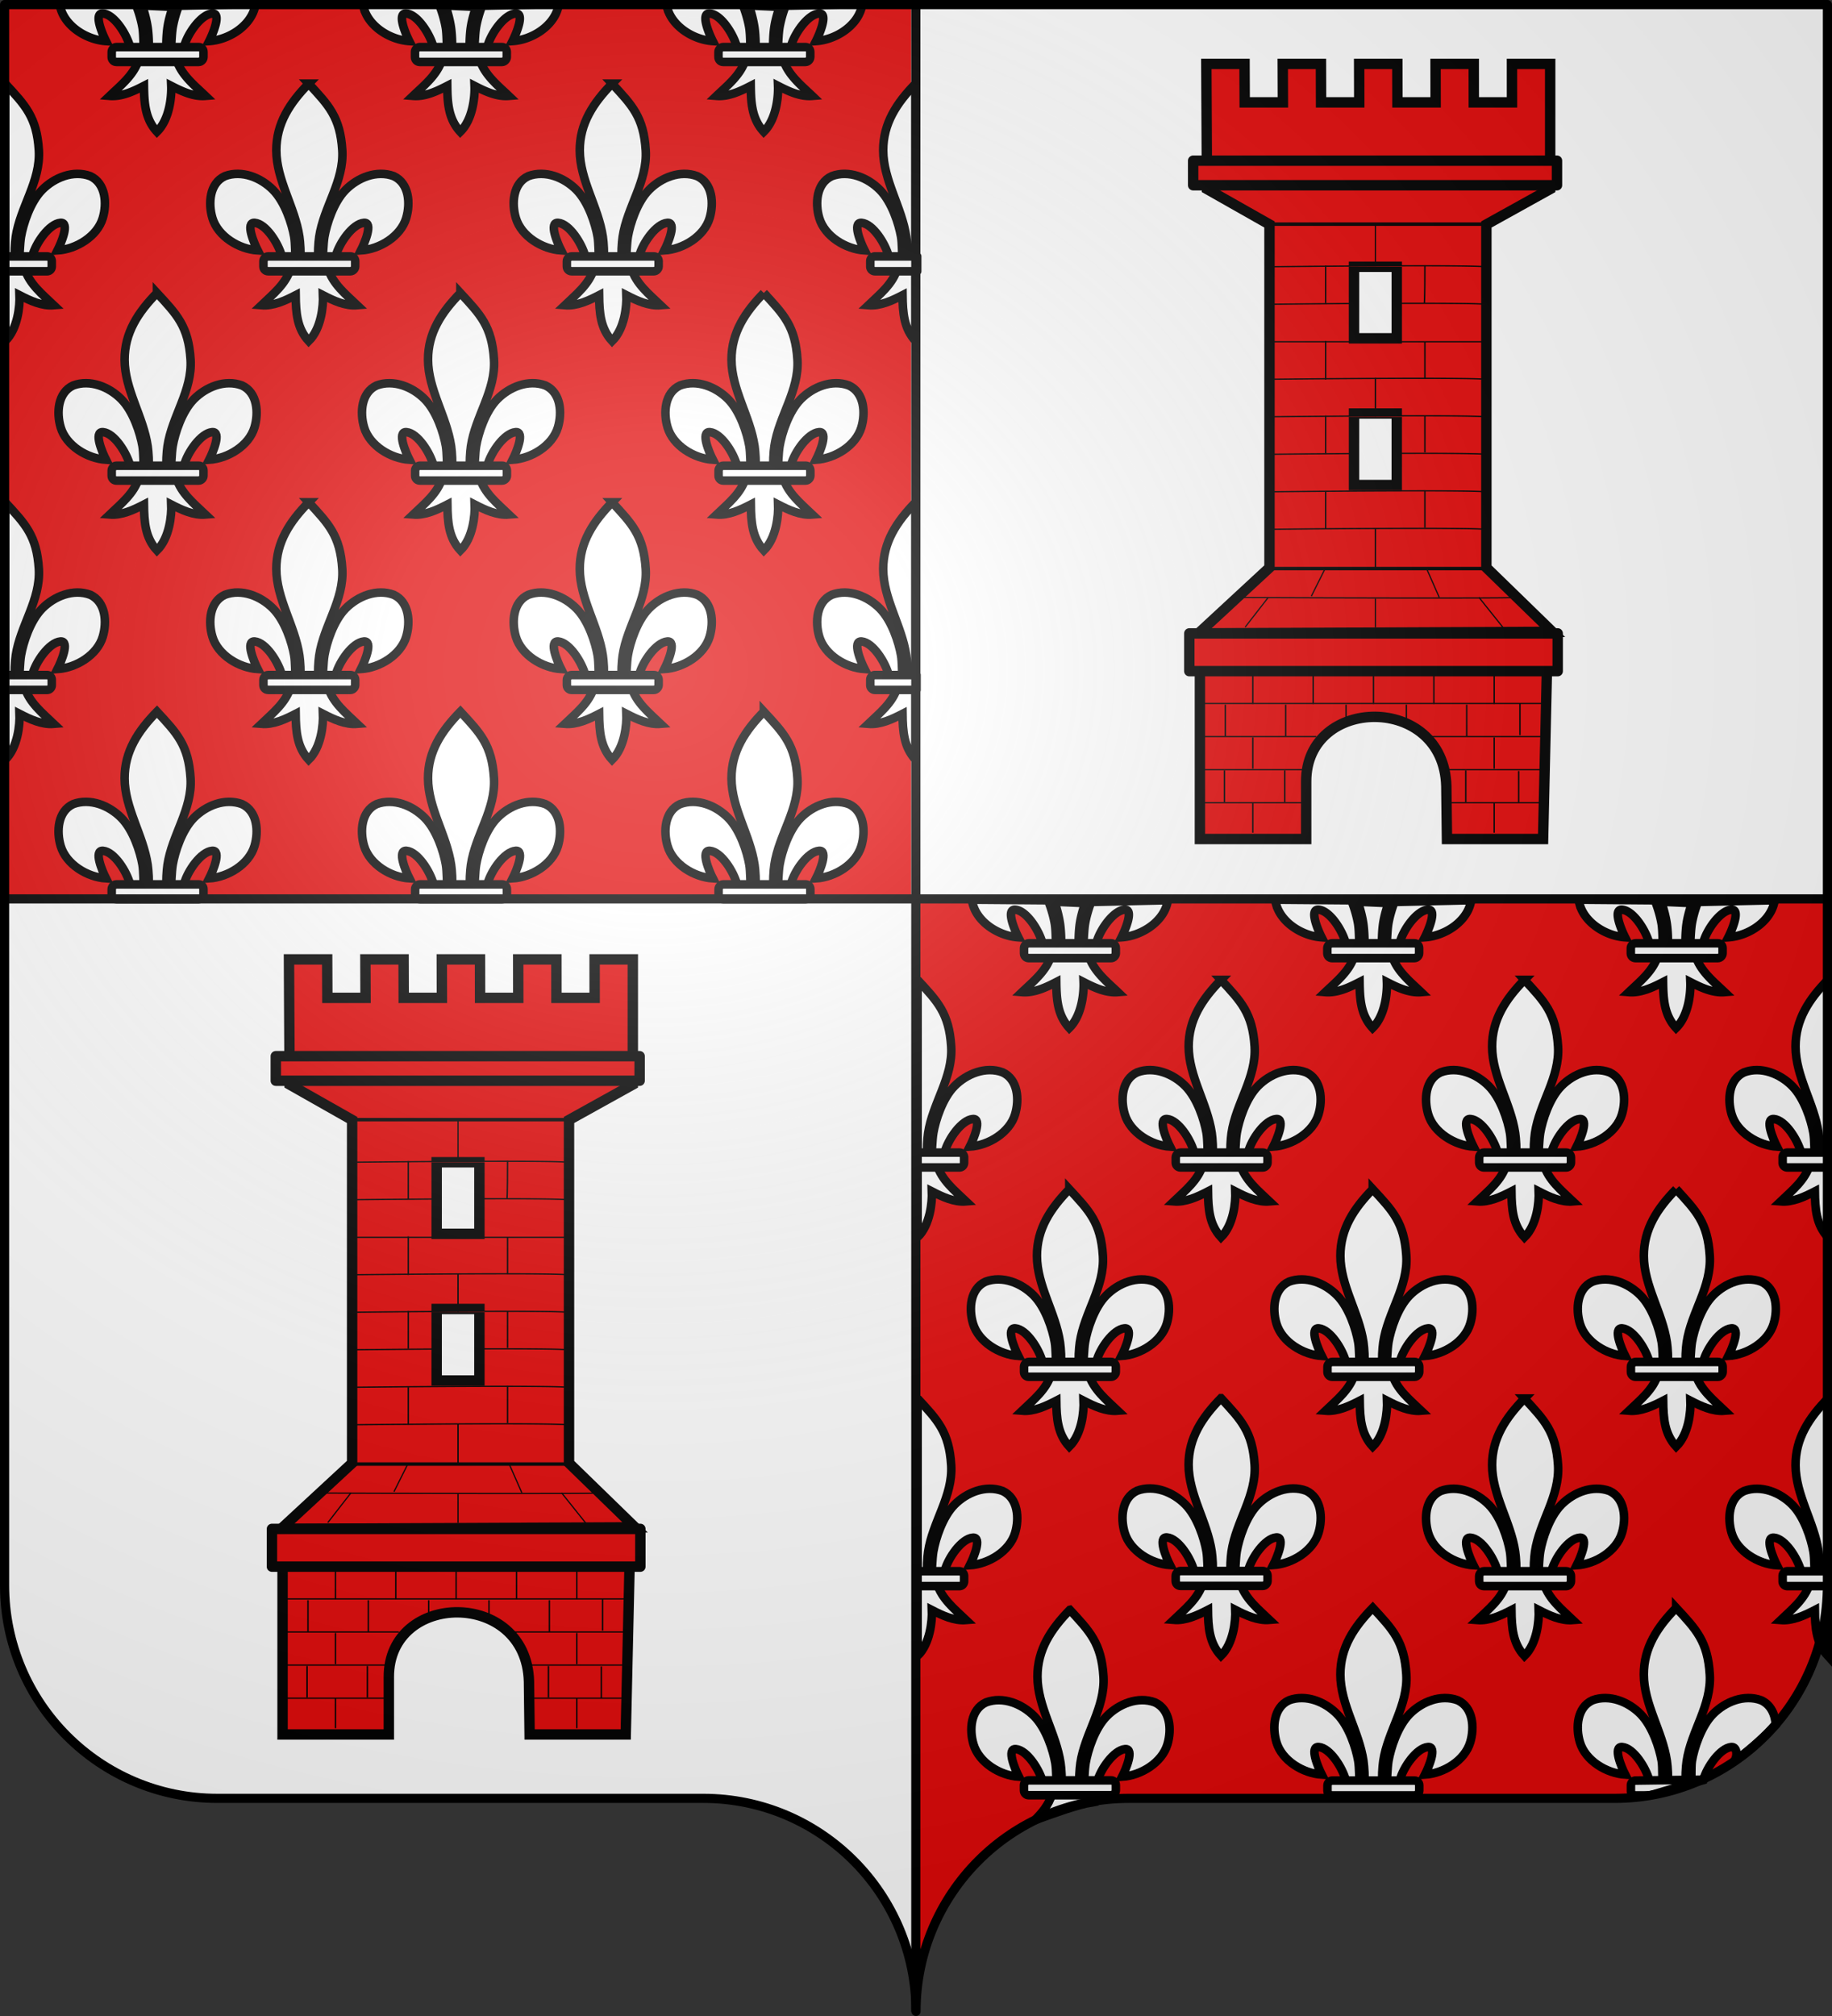<svg xmlns="http://www.w3.org/2000/svg" xmlns:xlink="http://www.w3.org/1999/xlink" width="600" height="660" version="1.0"><rect width="100%" height="100%" fill="#333333" stroke="none"/><defs><radialGradient xlink:href="#a" id="b" cx="285.186" cy="200.448" r="300" fx="285.186" fy="200.448" gradientTransform="matrix(1.551 0 0 1.35 -227.894 -51.264)" gradientUnits="userSpaceOnUse"/><linearGradient id="a"><stop offset="0" style="stop-color:white;stop-opacity:.314"/><stop offset=".19" style="stop-color:white;stop-opacity:.251"/><stop offset=".6" style="stop-color:#6b6b6b;stop-opacity:.125"/><stop offset="1" style="stop-color:black;stop-opacity:.125"/></linearGradient></defs><g style="opacity:1;display:inline"><path d="M299.848 658.5c0-38.505 31.204-69.754 69.65-69.754h159.2c38.447 0 69.65-31.25 69.65-69.754V1.5h-597v517.492c0 38.504 31.204 69.754 69.65 69.754h159.2c38.447 0 69.65 31.25 69.65 69.753z" style="fill:#fff;fill-opacity:1;fill-rule:nonzero;stroke:none;stroke-width:5;stroke-linecap:round;stroke-linejoin:round;stroke-miterlimit:4;stroke-dashoffset:0;stroke-opacity:1"/><path d="M.379 1.594h298.03v293.024l-298.03.3V1.594z" style="fill:#e20909;fill-opacity:.977;fill-rule:evenodd;stroke:none;stroke-width:1px;stroke-linecap:butt;stroke-linejoin:miter;stroke-opacity:1"/><path d="M298.813 294v352.594a70.237 70.237 0 0 1 1.03 11.906c0-38.504 31.21-69.75 69.657-69.75h159.188c38.446 0 69.656-31.246 69.656-69.75V294H298.812z" style="opacity:1;fill:#e20909;fill-opacity:1;fill-rule:nonzero;stroke:none;stroke-width:5;stroke-linecap:round;stroke-linejoin:round;stroke-miterlimit:4;stroke-dashoffset:0;stroke-opacity:1;display:inline"/></g><g style="opacity:1;display:inline"><g style="fill:#fff;fill-opacity:1;stroke:#000;stroke-opacity:1;stroke-width:2.8;stroke-miterlimit:4;stroke-dasharray:none"><g style="stroke:#000;stroke-width:12.661;stroke-miterlimit:4;stroke-dasharray:none;stroke-opacity:1;display:inline;fill:#fff;fill-opacity:1"><path d="M-48.097-730.047C-18.635-698.2-1.31-680.639 1.716-631.226c2.8 45.728-27.63 83.959-34.188 128.188-1.244 8.39-2.311 25.513-1.187 32.458.832 5.143 3.392 20.855 6.187 1.414.575-3.999.987-24.06 2.75-34.247 3.212-18.561 13.498-51.199 31.344-69.281 17.838-18.075 46.104-29.799 71.312-20.344 22.84 10.538 25 40.3 18.5 62.062-8.138 27.256-39.24 46.12-67.125 47.97 5.526-10.927 18.75-42.114 4.407-40.876-16.603 1.433-36.463 29.681-41.633 49.06-1.947 7.297-1.16 18.627-11.586 18.159 6.875 23.228 26.28 38.598 43.281 54.812-17.722 1.474-35.255-6.867-50.719-14.812.654 15.925-2.437 49.567-21.156 67.937v-381.32z" style="fill:#fff;fill-opacity:1;fill-rule:evenodd;stroke:#000;stroke-width:12.661;stroke-linecap:butt;stroke-linejoin:miter;stroke-miterlimit:4;stroke-dasharray:none;stroke-opacity:1" transform="matrix(.221 0 0 .221 12.345 325.786)"/><path d="M-13.829-474.154h61.974v22h-61.974a6.997 6.997 0 0 1-7.012-7.012v-7.976a6.997 6.997 0 0 1 7.012-7.012z" style="fill:#fff;fill-opacity:1;fill-rule:evenodd;stroke-linejoin:round;stroke:#000;stroke-opacity:1;stroke-width:12.661;stroke-miterlimit:4;stroke-dasharray:none" transform="matrix(-.221 0 0 .221 12.345 325.786)"/></g><g style="stroke:#000;stroke-width:12.661;stroke-miterlimit:4;stroke-dasharray:none;stroke-opacity:1;display:inline;fill:#fff;fill-opacity:1" transform="matrix(.221 0 0 .221 62.034 394.314)"><path d="M-48.097-730.047C-18.635-698.2-1.31-680.639 1.716-631.226c2.8 45.728-27.63 83.959-34.188 128.188-1.244 8.39-2.311 25.513-1.187 32.458.832 5.143 3.392 20.855 6.187 1.414.575-3.999.987-24.06 2.75-34.247 3.212-18.561 13.498-51.199 31.344-69.281 17.838-18.075 46.104-29.799 71.312-20.344 22.84 10.538 25 40.3 18.5 62.062-8.138 27.256-39.24 46.12-67.125 47.97 5.526-10.927 18.75-42.114 4.407-40.876-16.603 1.433-36.463 29.681-41.633 49.06-1.947 7.297-1.16 18.627-11.586 18.159h-55.313c-10.425.468-11.052-10.155-13-17.453-5.17-19.377-23.616-48.333-40.218-49.766-14.344-1.238-1.12 29.949 4.406 40.875-27.884-1.848-58.986-20.713-67.125-47.969-6.499-21.762-4.34-51.524 18.5-62.062 25.208-9.455 53.474 2.27 71.312 20.344 17.846 18.082 28.132 50.72 31.344 69.281 1.763 10.187 1.468 28.834 2.043 32.833 2.796 19.441 6.062 5.143 6.895 0 1.124-6.945.056-24.069-1.188-32.458-6.559-44.23-34.109-84.015-34.187-128.188-.07-39.886 19.983-70.234 47.937-98.82z" style="fill:#fff;fill-opacity:1;fill-rule:evenodd;stroke:#000;stroke-width:12.661;stroke-linecap:butt;stroke-linejoin:miter;stroke-miterlimit:4;stroke-dasharray:none;stroke-opacity:1"/><rect width="136" height="22" x="-20.841" y="-474.154" rx="7.012" ry="7.012" style="fill:#fff;fill-opacity:1;fill-rule:evenodd;stroke:#000;stroke-width:12.661;stroke-linejoin:round;stroke-miterlimit:4;stroke-dasharray:none;stroke-opacity:1" transform="scale(-1 1)"/></g><g style="stroke:#000;stroke-width:12.661;stroke-miterlimit:4;stroke-dasharray:none;stroke-opacity:1;display:inline;fill:#fff;fill-opacity:1"><path d="M-48.097-730.047C-18.635-698.2-1.31-680.639 1.716-631.226c2.8 45.728-27.63 83.959-34.188 128.188-1.244 8.39-2.311 25.513-1.187 32.458.832 5.143 3.392 20.855 6.187 1.414.575-3.999.987-24.06 2.75-34.247 3.212-18.561 13.498-51.199 31.344-69.281 17.838-18.075 46.104-29.799 71.312-20.344 22.84 10.538 25 40.3 18.5 62.062-8.138 27.256-39.24 46.12-67.125 47.97 5.526-10.927 18.75-42.114 4.407-40.876-16.603 1.433-36.463 29.681-41.633 49.06-1.947 7.297-1.16 18.627-11.586 18.159 6.875 23.228 26.28 38.598 43.281 54.812-17.722 1.474-35.255-6.867-50.719-14.812.654 15.925-2.437 49.567-21.156 67.937v-381.32z" style="fill:#fff;fill-opacity:1;fill-rule:evenodd;stroke:#000;stroke-width:12.661;stroke-linecap:butt;stroke-linejoin:miter;stroke-miterlimit:4;stroke-dasharray:none;stroke-opacity:1" transform="matrix(.221 0 0 .221 12.345 188.73)"/><path d="M-13.829-474.154h61.974v22h-61.974a6.997 6.997 0 0 1-7.012-7.012v-7.976a6.997 6.997 0 0 1 7.012-7.012z" style="fill:#fff;fill-opacity:1;fill-rule:evenodd;stroke-linejoin:round;stroke:#000;stroke-opacity:1;stroke-width:12.661;stroke-miterlimit:4;stroke-dasharray:none" transform="matrix(-.221 0 0 .221 12.345 188.73)"/></g><g style="stroke:#000;stroke-width:12.661;stroke-miterlimit:4;stroke-dasharray:none;stroke-opacity:1;display:inline;fill:#fff;fill-opacity:1" transform="matrix(.221 0 0 .221 62.034 257.258)"><path d="M-48.097-730.047C-18.635-698.2-1.31-680.639 1.716-631.226c2.8 45.728-27.63 83.959-34.188 128.188-1.244 8.39-2.311 25.513-1.187 32.458.832 5.143 3.392 20.855 6.187 1.414.575-3.999.987-24.06 2.75-34.247 3.212-18.561 13.498-51.199 31.344-69.281 17.838-18.075 46.104-29.799 71.312-20.344 22.84 10.538 25 40.3 18.5 62.062-8.138 27.256-39.24 46.12-67.125 47.97 5.526-10.927 18.75-42.114 4.407-40.876-16.603 1.433-36.463 29.681-41.633 49.06-1.947 7.297-1.16 18.627-11.586 18.159 6.875 23.228 26.28 38.598 43.281 54.812-17.722 1.474-35.255-6.867-50.719-14.812.654 15.925-2.437 49.567-21.156 67.937-17.375-18.916-18.956-41.986-19.281-67.937-15.463 7.945-32.996 16.286-50.719 14.812 17.001-16.214 36.407-31.584 43.281-54.812-10.425.468-11.052-10.155-13-17.453-5.17-19.377-23.616-48.333-40.218-49.766-14.344-1.238-1.12 29.949 4.406 40.875-27.884-1.848-58.986-20.713-67.125-47.969-6.499-21.762-4.34-51.524 18.5-62.062 25.208-9.455 53.474 2.27 71.312 20.344 17.846 18.082 28.132 50.72 31.344 69.281 1.763 10.187 1.468 28.834 2.043 32.833 2.796 19.441 6.062 5.143 6.895 0 1.124-6.945.056-24.069-1.188-32.458-6.559-44.23-34.109-84.015-34.187-128.188-.07-39.886 19.983-70.234 47.937-98.82z" style="fill:#fff;fill-opacity:1;fill-rule:evenodd;stroke:#000;stroke-width:12.661;stroke-linecap:butt;stroke-linejoin:miter;stroke-miterlimit:4;stroke-dasharray:none;stroke-opacity:1"/><rect width="136" height="22" x="-20.841" y="-474.154" rx="7.012" ry="7.012" style="fill:#fff;fill-opacity:1;fill-rule:evenodd;stroke:#000;stroke-width:12.661;stroke-linejoin:round;stroke-miterlimit:4;stroke-dasharray:none;stroke-opacity:1" transform="scale(-1 1)"/></g><g style="stroke:#000;stroke-width:12.661;stroke-miterlimit:4;stroke-dasharray:none;stroke-opacity:1;display:inline;fill:#fff;fill-opacity:1" transform="matrix(.221 0 0 .221 111.724 325.786)"><path d="M-48.097-730.047C-18.635-698.2-1.31-680.639 1.716-631.226c2.8 45.728-27.63 83.959-34.188 128.188-1.244 8.39-2.311 25.513-1.187 32.458.832 5.143 3.392 20.855 6.187 1.414.575-3.999.987-24.06 2.75-34.247 3.212-18.561 13.498-51.199 31.344-69.281 17.838-18.075 46.104-29.799 71.312-20.344 22.84 10.538 25 40.3 18.5 62.062-8.138 27.256-39.24 46.12-67.125 47.97 5.526-10.927 18.75-42.114 4.407-40.876-16.603 1.433-36.463 29.681-41.633 49.06-1.947 7.297-1.16 18.627-11.586 18.159 6.875 23.228 26.28 38.598 43.281 54.812-17.722 1.474-35.255-6.867-50.719-14.812.654 15.925-2.437 49.567-21.156 67.937-17.375-18.916-18.956-41.986-19.281-67.937-15.463 7.945-32.996 16.286-50.719 14.812 17.001-16.214 36.407-31.584 43.281-54.812-10.425.468-11.052-10.155-13-17.453-5.17-19.377-23.616-48.333-40.218-49.766-14.344-1.238-1.12 29.949 4.406 40.875-27.884-1.848-58.986-20.713-67.125-47.969-6.499-21.762-4.34-51.524 18.5-62.062 25.208-9.455 53.474 2.27 71.312 20.344 17.846 18.082 28.132 50.72 31.344 69.281 1.763 10.187 1.468 28.834 2.043 32.833 2.796 19.441 6.062 5.143 6.895 0 1.124-6.945.056-24.069-1.188-32.458-6.559-44.23-34.109-84.015-34.187-128.188-.07-39.886 19.983-70.234 47.937-98.82z" style="fill:#fff;fill-opacity:1;fill-rule:evenodd;stroke:#000;stroke-width:12.661;stroke-linecap:butt;stroke-linejoin:miter;stroke-miterlimit:4;stroke-dasharray:none;stroke-opacity:1"/><rect width="136" height="22" x="-20.841" y="-474.154" rx="7.012" ry="7.012" style="fill:#fff;fill-opacity:1;fill-rule:evenodd;stroke:#000;stroke-width:12.661;stroke-linejoin:round;stroke-miterlimit:4;stroke-dasharray:none;stroke-opacity:1" transform="scale(-1 1)"/></g><g style="stroke:#000;stroke-width:12.661;stroke-miterlimit:4;stroke-dasharray:none;stroke-opacity:1;display:inline;fill:#fff;fill-opacity:1" transform="matrix(.221 0 0 .221 161.413 394.314)"><path d="M-48.097-730.047C-18.635-698.2-1.31-680.639 1.716-631.226c2.8 45.728-27.63 83.959-34.188 128.188-1.244 8.39-2.311 25.513-1.187 32.458.832 5.143 3.392 20.855 6.187 1.414.575-3.999.987-24.06 2.75-34.247 3.212-18.561 13.498-51.199 31.344-69.281 17.838-18.075 46.104-29.799 71.312-20.344 22.84 10.538 25 40.3 18.5 62.062-8.138 27.256-39.24 46.12-67.125 47.97 5.526-10.927 18.75-42.114 4.407-40.876-16.603 1.433-36.463 29.681-41.633 49.06-1.947 7.297-1.16 18.627-11.586 18.159h-55.313c-10.425.468-11.052-10.155-13-17.453-5.17-19.377-23.616-48.333-40.218-49.766-14.344-1.238-1.12 29.949 4.406 40.875-27.884-1.848-58.986-20.713-67.125-47.969-6.499-21.762-4.34-51.524 18.5-62.062 25.208-9.455 53.474 2.27 71.312 20.344 17.846 18.082 28.132 50.72 31.344 69.281 1.763 10.187 1.468 28.834 2.043 32.833 2.796 19.441 6.062 5.143 6.895 0 1.124-6.945.056-24.069-1.188-32.458-6.559-44.23-34.109-84.015-34.187-128.188-.07-39.886 19.983-70.234 47.937-98.82z" style="fill:#fff;fill-opacity:1;fill-rule:evenodd;stroke:#000;stroke-width:12.661;stroke-linecap:butt;stroke-linejoin:miter;stroke-miterlimit:4;stroke-dasharray:none;stroke-opacity:1"/><rect width="136" height="22" x="-20.841" y="-474.154" rx="7.012" ry="7.012" style="fill:#fff;fill-opacity:1;fill-rule:evenodd;stroke:#000;stroke-width:12.661;stroke-linejoin:round;stroke-miterlimit:4;stroke-dasharray:none;stroke-opacity:1" transform="scale(-1 1)"/></g><g style="stroke:#000;stroke-width:12.661;stroke-miterlimit:4;stroke-dasharray:none;stroke-opacity:1;display:inline;fill:#fff;fill-opacity:1" transform="matrix(.221 0 0 .221 62.034 120.201)"><path d="M-24.537-533.68c-3.48 9.997-6.38 20.15-7.935 30.642-1.244 8.39-2.311 25.513-1.187 32.458.832 5.143 3.392 20.855 6.187 1.414.575-3.999.987-24.06 2.75-34.247 1.484-8.576 4.479-20.157 9.03-31.92l113.851-2.62a76.078 76.078 0 0 1-1.725 6.977c-8.138 27.256-39.24 46.12-67.125 47.97 5.526-10.927 18.75-42.114 4.407-40.876-16.603 1.433-36.463 29.681-41.633 49.06-1.947 7.297-1.16 18.627-11.586 18.159 6.875 23.228 26.28 38.598 43.281 54.812-17.722 1.474-35.255-6.867-50.719-14.812.654 15.925-2.437 49.567-21.156 67.937-17.375-18.916-18.956-41.986-19.281-67.937-15.463 7.945-32.996 16.286-50.719 14.812 17.001-16.214 36.407-31.584 43.281-54.812-10.425.468-11.052-10.155-13-17.453-5.17-19.377-23.616-48.333-40.218-49.766-14.344-1.238-1.12 29.949 4.406 40.875-27.884-1.848-58.986-20.713-67.125-47.969a76.3 76.3 0 0 1-1.88-7.783l113.006.904c5.116 12.615 8.44 25.253 10.03 34.442 1.763 10.187 1.468 28.834 2.043 32.833 2.796 19.441 6.062 5.143 6.895 0 1.124-6.945.056-24.069-1.188-32.458-1.65-11.129-4.63-21.976-8.166-32.683l45.476 2.041z" style="fill:#fff;fill-opacity:1;fill-rule:evenodd;stroke:#000;stroke-width:12.661;stroke-linecap:butt;stroke-linejoin:miter;stroke-miterlimit:4;stroke-dasharray:none;stroke-opacity:1"/><rect width="136" height="22" x="-20.841" y="-474.154" rx="7.012" ry="7.012" style="fill:#fff;fill-opacity:1;fill-rule:evenodd;stroke:#000;stroke-width:12.661;stroke-linejoin:round;stroke-miterlimit:4;stroke-dasharray:none;stroke-opacity:1" transform="scale(-1 1)"/></g><g style="stroke:#000;stroke-width:12.661;stroke-miterlimit:4;stroke-dasharray:none;stroke-opacity:1;display:inline;fill:#fff;fill-opacity:1" transform="matrix(.221 0 0 .221 111.724 188.73)"><path d="M-48.097-730.047C-18.635-698.2-1.31-680.639 1.716-631.226c2.8 45.728-27.63 83.959-34.188 128.188-1.244 8.39-2.311 25.513-1.187 32.458.832 5.143 3.392 20.855 6.187 1.414.575-3.999.987-24.06 2.75-34.247 3.212-18.561 13.498-51.199 31.344-69.281 17.838-18.075 46.104-29.799 71.312-20.344 22.84 10.538 25 40.3 18.5 62.062-8.138 27.256-39.24 46.12-67.125 47.97 5.526-10.927 18.75-42.114 4.407-40.876-16.603 1.433-36.463 29.681-41.633 49.06-1.947 7.297-1.16 18.627-11.586 18.159 6.875 23.228 26.28 38.598 43.281 54.812-17.722 1.474-35.255-6.867-50.719-14.812.654 15.925-2.437 49.567-21.156 67.937-17.375-18.916-18.956-41.986-19.281-67.937-15.463 7.945-32.996 16.286-50.719 14.812 17.001-16.214 36.407-31.584 43.281-54.812-10.425.468-11.052-10.155-13-17.453-5.17-19.377-23.616-48.333-40.218-49.766-14.344-1.238-1.12 29.949 4.406 40.875-27.884-1.848-58.986-20.713-67.125-47.969-6.499-21.762-4.34-51.524 18.5-62.062 25.208-9.455 53.474 2.27 71.312 20.344 17.846 18.082 28.132 50.72 31.344 69.281 1.763 10.187 1.468 28.834 2.043 32.833 2.796 19.441 6.062 5.143 6.895 0 1.124-6.945.056-24.069-1.188-32.458-6.559-44.23-34.109-84.015-34.187-128.188-.07-39.886 19.983-70.234 47.937-98.82z" style="fill:#fff;fill-opacity:1;fill-rule:evenodd;stroke:#000;stroke-width:12.661;stroke-linecap:butt;stroke-linejoin:miter;stroke-miterlimit:4;stroke-dasharray:none;stroke-opacity:1"/><rect width="136" height="22" x="-20.841" y="-474.154" rx="7.012" ry="7.012" style="fill:#fff;fill-opacity:1;fill-rule:evenodd;stroke:#000;stroke-width:12.661;stroke-linejoin:round;stroke-miterlimit:4;stroke-dasharray:none;stroke-opacity:1" transform="scale(-1 1)"/></g><g style="stroke:#000;stroke-width:12.661;stroke-miterlimit:4;stroke-dasharray:none;stroke-opacity:1;display:inline;fill:#fff;fill-opacity:1" transform="matrix(.221 0 0 .221 161.413 257.258)"><path d="M-48.097-730.047C-18.635-698.2-1.31-680.639 1.716-631.226c2.8 45.728-27.63 83.959-34.188 128.188-1.244 8.39-2.311 25.513-1.187 32.458.832 5.143 3.392 20.855 6.187 1.414.575-3.999.987-24.06 2.75-34.247 3.212-18.561 13.498-51.199 31.344-69.281 17.838-18.075 46.104-29.799 71.312-20.344 22.84 10.538 25 40.3 18.5 62.062-8.138 27.256-39.24 46.12-67.125 47.97 5.526-10.927 18.75-42.114 4.407-40.876-16.603 1.433-36.463 29.681-41.633 49.06-1.947 7.297-1.16 18.627-11.586 18.159 6.875 23.228 26.28 38.598 43.281 54.812-17.722 1.474-35.255-6.867-50.719-14.812.654 15.925-2.437 49.567-21.156 67.937-17.375-18.916-18.956-41.986-19.281-67.937-15.463 7.945-32.996 16.286-50.719 14.812 17.001-16.214 36.407-31.584 43.281-54.812-10.425.468-11.052-10.155-13-17.453-5.17-19.377-23.616-48.333-40.218-49.766-14.344-1.238-1.12 29.949 4.406 40.875-27.884-1.848-58.986-20.713-67.125-47.969-6.499-21.762-4.34-51.524 18.5-62.062 25.208-9.455 53.474 2.27 71.312 20.344 17.846 18.082 28.132 50.72 31.344 69.281 1.763 10.187 1.468 28.834 2.043 32.833 2.796 19.441 6.062 5.143 6.895 0 1.124-6.945.056-24.069-1.188-32.458-6.559-44.23-34.109-84.015-34.187-128.188-.07-39.886 19.983-70.234 47.937-98.82z" style="fill:#fff;fill-opacity:1;fill-rule:evenodd;stroke:#000;stroke-width:12.661;stroke-linecap:butt;stroke-linejoin:miter;stroke-miterlimit:4;stroke-dasharray:none;stroke-opacity:1"/><rect width="136" height="22" x="-20.841" y="-474.154" rx="7.012" ry="7.012" style="fill:#fff;fill-opacity:1;fill-rule:evenodd;stroke:#000;stroke-width:12.661;stroke-linejoin:round;stroke-miterlimit:4;stroke-dasharray:none;stroke-opacity:1" transform="scale(-1 1)"/></g><g style="stroke:#000;stroke-width:12.661;stroke-miterlimit:4;stroke-dasharray:none;stroke-opacity:1;display:inline;fill:#fff;fill-opacity:1" transform="matrix(.221 0 0 .221 211.103 325.786)"><path d="M-48.097-730.047C-18.635-698.2-1.31-680.639 1.716-631.226c2.8 45.728-27.63 83.959-34.188 128.188-1.244 8.39-2.311 25.513-1.187 32.458.832 5.143 3.392 20.855 6.187 1.414.575-3.999.987-24.06 2.75-34.247 3.212-18.561 13.498-51.199 31.344-69.281 17.838-18.075 46.104-29.799 71.312-20.344 22.84 10.538 25 40.3 18.5 62.062-8.138 27.256-39.24 46.12-67.125 47.97 5.526-10.927 18.75-42.114 4.407-40.876-16.603 1.433-36.463 29.681-41.633 49.06-1.947 7.297-1.16 18.627-11.586 18.159 6.875 23.228 26.28 38.598 43.281 54.812-17.722 1.474-35.255-6.867-50.719-14.812.654 15.925-2.437 49.567-21.156 67.937-17.375-18.916-18.956-41.986-19.281-67.937-15.463 7.945-32.996 16.286-50.719 14.812 17.001-16.214 36.407-31.584 43.281-54.812-10.425.468-11.052-10.155-13-17.453-5.17-19.377-23.616-48.333-40.218-49.766-14.344-1.238-1.12 29.949 4.406 40.875-27.884-1.848-58.986-20.713-67.125-47.969-6.499-21.762-4.34-51.524 18.5-62.062 25.208-9.455 53.474 2.27 71.312 20.344 17.846 18.082 28.132 50.72 31.344 69.281 1.763 10.187 1.468 28.834 2.043 32.833 2.796 19.441 6.062 5.143 6.895 0 1.124-6.945.056-24.069-1.188-32.458-6.559-44.23-34.109-84.015-34.187-128.188-.07-39.886 19.983-70.234 47.937-98.82z" style="fill:#fff;fill-opacity:1;fill-rule:evenodd;stroke:#000;stroke-width:12.661;stroke-linecap:butt;stroke-linejoin:miter;stroke-miterlimit:4;stroke-dasharray:none;stroke-opacity:1"/><rect width="136" height="22" x="-20.841" y="-474.154" rx="7.012" ry="7.012" style="fill:#fff;fill-opacity:1;fill-rule:evenodd;stroke:#000;stroke-width:12.661;stroke-linejoin:round;stroke-miterlimit:4;stroke-dasharray:none;stroke-opacity:1" transform="scale(-1 1)"/></g><g style="stroke:#000;stroke-width:12.661;stroke-miterlimit:4;stroke-dasharray:none;stroke-opacity:1;display:inline;fill:#fff;fill-opacity:1" transform="matrix(.221 0 0 .221 260.793 394.314)"><path d="M-48.097-730.047C-18.635-698.2-1.31-680.639 1.716-631.226c2.8 45.728-27.63 83.959-34.188 128.188-1.244 8.39-2.311 25.513-1.187 32.458.832 5.143 3.392 20.855 6.187 1.414.575-3.999.987-24.06 2.75-34.247 3.212-18.561 13.498-51.199 31.344-69.281 17.838-18.075 46.104-29.799 71.312-20.344 22.84 10.538 25 40.3 18.5 62.062-8.138 27.256-39.24 46.12-67.125 47.97 5.526-10.927 18.75-42.114 4.407-40.876-16.603 1.433-36.463 29.681-41.633 49.06-1.947 7.297-1.16 18.627-11.586 18.159h-55.313c-10.425.468-11.052-10.155-13-17.453-5.17-19.377-23.616-48.333-40.218-49.766-14.344-1.238-1.12 29.949 4.406 40.875-27.884-1.848-58.986-20.713-67.125-47.969-6.499-21.762-4.34-51.524 18.5-62.062 25.208-9.455 53.474 2.27 71.312 20.344 17.846 18.082 28.132 50.72 31.344 69.281 1.763 10.187 1.468 28.834 2.043 32.833 2.796 19.441 6.062 5.143 6.895 0 1.124-6.945.056-24.069-1.188-32.458-6.559-44.23-34.109-84.015-34.187-128.188-.07-39.886 19.983-70.234 47.937-98.82z" style="fill:#fff;fill-opacity:1;fill-rule:evenodd;stroke:#000;stroke-width:12.661;stroke-linecap:butt;stroke-linejoin:miter;stroke-miterlimit:4;stroke-dasharray:none;stroke-opacity:1"/><rect width="136" height="22" x="-20.841" y="-474.154" rx="7.012" ry="7.012" style="fill:#fff;fill-opacity:1;fill-rule:evenodd;stroke:#000;stroke-width:12.661;stroke-linejoin:round;stroke-miterlimit:4;stroke-dasharray:none;stroke-opacity:1" transform="scale(-1 1)"/></g><g style="stroke:#000;stroke-width:12.661;stroke-miterlimit:4;stroke-dasharray:none;stroke-opacity:1;display:inline;fill:#fff;fill-opacity:1" transform="matrix(.221 0 0 .221 211.103 188.73)"><path d="M-48.097-730.047C-18.635-698.2-1.31-680.639 1.716-631.226c2.8 45.728-27.63 83.959-34.188 128.188-1.244 8.39-2.311 25.513-1.187 32.458.832 5.143 3.392 20.855 6.187 1.414.575-3.999.987-24.06 2.75-34.247 3.212-18.561 13.498-51.199 31.344-69.281 17.838-18.075 46.104-29.799 71.312-20.344 22.84 10.538 25 40.3 18.5 62.062-8.138 27.256-39.24 46.12-67.125 47.97 5.526-10.927 18.75-42.114 4.407-40.876-16.603 1.433-36.463 29.681-41.633 49.06-1.947 7.297-1.16 18.627-11.586 18.159 6.875 23.228 26.28 38.598 43.281 54.812-17.722 1.474-35.255-6.867-50.719-14.812.654 15.925-2.437 49.567-21.156 67.937-17.375-18.916-18.956-41.986-19.281-67.937-15.463 7.945-32.996 16.286-50.719 14.812 17.001-16.214 36.407-31.584 43.281-54.812-10.425.468-11.052-10.155-13-17.453-5.17-19.377-23.616-48.333-40.218-49.766-14.344-1.238-1.12 29.949 4.406 40.875-27.884-1.848-58.986-20.713-67.125-47.969-6.499-21.762-4.34-51.524 18.5-62.062 25.208-9.455 53.474 2.27 71.312 20.344 17.846 18.082 28.132 50.72 31.344 69.281 1.763 10.187 1.468 28.834 2.043 32.833 2.796 19.441 6.062 5.143 6.895 0 1.124-6.945.056-24.069-1.188-32.458-6.559-44.23-34.109-84.015-34.187-128.188-.07-39.886 19.983-70.234 47.937-98.82z" style="fill:#fff;fill-opacity:1;fill-rule:evenodd;stroke:#000;stroke-width:12.661;stroke-linecap:butt;stroke-linejoin:miter;stroke-miterlimit:4;stroke-dasharray:none;stroke-opacity:1"/><rect width="136" height="22" x="-20.841" y="-474.154" rx="7.012" ry="7.012" style="fill:#fff;fill-opacity:1;fill-rule:evenodd;stroke:#000;stroke-width:12.661;stroke-linejoin:round;stroke-miterlimit:4;stroke-dasharray:none;stroke-opacity:1" transform="scale(-1 1)"/></g><g style="stroke:#000;stroke-width:12.661;stroke-miterlimit:4;stroke-dasharray:none;stroke-opacity:1;display:inline;fill:#fff;fill-opacity:1" transform="matrix(.221 0 0 .221 260.793 257.258)"><path d="M-48.097-730.047C-18.635-698.2-1.31-680.639 1.716-631.226c2.8 45.728-27.63 83.959-34.188 128.188-1.244 8.39-2.311 25.513-1.187 32.458.832 5.143 3.392 20.855 6.187 1.414.575-3.999.987-24.06 2.75-34.247 3.212-18.561 13.498-51.199 31.344-69.281 17.838-18.075 46.104-29.799 71.312-20.344 22.84 10.538 25 40.3 18.5 62.062-8.138 27.256-39.24 46.12-67.125 47.97 5.526-10.927 18.75-42.114 4.407-40.876-16.603 1.433-36.463 29.681-41.633 49.06-1.947 7.297-1.16 18.627-11.586 18.159 6.875 23.228 26.28 38.598 43.281 54.812-17.722 1.474-35.255-6.867-50.719-14.812.654 15.925-2.437 49.567-21.156 67.937-17.375-18.916-18.956-41.986-19.281-67.937-15.463 7.945-32.996 16.286-50.719 14.812 17.001-16.214 36.407-31.584 43.281-54.812-10.425.468-11.052-10.155-13-17.453-5.17-19.377-23.616-48.333-40.218-49.766-14.344-1.238-1.12 29.949 4.406 40.875-27.884-1.848-58.986-20.713-67.125-47.969-6.499-21.762-4.34-51.524 18.5-62.062 25.208-9.455 53.474 2.27 71.312 20.344 17.846 18.082 28.132 50.72 31.344 69.281 1.763 10.187 1.468 28.834 2.043 32.833 2.796 19.441 6.062 5.143 6.895 0 1.124-6.945.056-24.069-1.188-32.458-6.559-44.23-34.109-84.015-34.187-128.188-.07-39.886 19.983-70.234 47.937-98.82z" style="fill:#fff;fill-opacity:1;fill-rule:evenodd;stroke:#000;stroke-width:12.661;stroke-linecap:butt;stroke-linejoin:miter;stroke-miterlimit:4;stroke-dasharray:none;stroke-opacity:1"/><rect width="136" height="22" x="-20.841" y="-474.154" rx="7.012" ry="7.012" style="fill:#fff;fill-opacity:1;fill-rule:evenodd;stroke:#000;stroke-width:12.661;stroke-linejoin:round;stroke-miterlimit:4;stroke-dasharray:none;stroke-opacity:1" transform="scale(-1 1)"/></g><g style="stroke:#000;stroke-width:12.661;stroke-miterlimit:4;stroke-dasharray:none;stroke-opacity:1;display:inline;fill:#fff;fill-opacity:1"><path d="M-48.097-730.047v381.321c-17.375-18.916-18.956-41.986-19.281-67.937-15.463 7.945-32.996 16.286-50.719 14.812 17.001-16.214 36.407-31.584 43.281-54.812-10.425.468-11.052-10.155-13-17.453-5.17-19.377-23.616-48.333-40.218-49.766-14.344-1.238-1.12 29.949 4.406 40.875-27.884-1.848-58.986-20.713-67.125-47.969-6.499-21.762-4.34-51.524 18.5-62.062 25.208-9.455 53.474 2.27 71.312 20.344 17.846 18.082 28.132 50.72 31.344 69.281 1.763 10.187 1.468 28.834 2.043 32.833 2.796 19.441 6.062 5.143 6.895 0 1.124-6.945.056-24.069-1.188-32.458-6.559-44.23-34.109-84.015-34.187-128.188-.07-39.886 19.983-70.234 47.937-98.82z" style="fill:#fff;fill-opacity:1;fill-rule:evenodd;stroke:#000;stroke-width:12.661;stroke-linecap:butt;stroke-linejoin:miter;stroke-miterlimit:4;stroke-dasharray:none;stroke-opacity:1" transform="matrix(.221 0 0 .221 310.482 325.786)"/><path d="M46.643-474.154h61.504a6.997 6.997 0 0 1 7.012 7.012v7.976a6.997 6.997 0 0 1-7.012 7.012H46.643v-22z" style="fill:#fff;fill-opacity:1;fill-rule:evenodd;stroke-linejoin:round;stroke:#000;stroke-opacity:1;stroke-width:12.661;stroke-miterlimit:4;stroke-dasharray:none" transform="matrix(-.221 0 0 .221 310.482 325.786)"/></g><g style="stroke:#000;stroke-width:12.661;stroke-miterlimit:4;stroke-dasharray:none;stroke-opacity:1;display:inline;fill:#fff;fill-opacity:1"><path d="M-48.097-730.047v381.321c-17.375-18.916-18.956-41.986-19.281-67.937-15.463 7.945-32.996 16.286-50.719 14.812 17.001-16.214 36.407-31.584 43.281-54.812-10.425.468-11.052-10.155-13-17.453-5.17-19.377-23.616-48.333-40.218-49.766-14.344-1.238-1.12 29.949 4.406 40.875-27.884-1.848-58.986-20.713-67.125-47.969-6.499-21.762-4.34-51.524 18.5-62.062 25.208-9.455 53.474 2.27 71.312 20.344 17.846 18.082 28.132 50.72 31.344 69.281 1.763 10.187 1.468 28.834 2.043 32.833 2.796 19.441 6.062 5.143 6.895 0 1.124-6.945.056-24.069-1.188-32.458-6.559-44.23-34.109-84.015-34.187-128.188-.07-39.886 19.983-70.234 47.937-98.82z" style="fill:#fff;fill-opacity:1;fill-rule:evenodd;stroke:#000;stroke-width:12.661;stroke-linecap:butt;stroke-linejoin:miter;stroke-miterlimit:4;stroke-dasharray:none;stroke-opacity:1" transform="matrix(.221 0 0 .221 310.482 188.73)"/><path d="M45.684-474.154h62.463a6.997 6.997 0 0 1 7.012 7.012v7.976a6.997 6.997 0 0 1-7.012 7.012H45.684v-22z" style="fill:#fff;fill-opacity:1;fill-rule:evenodd;stroke-linejoin:round;stroke:#000;stroke-opacity:1;stroke-width:12.661;stroke-miterlimit:4;stroke-dasharray:none" transform="matrix(-.221 0 0 .221 310.482 188.73)"/></g><g style="stroke:#000;stroke-width:12.661;stroke-miterlimit:4;stroke-dasharray:none;stroke-opacity:1;display:inline;fill:#fff;fill-opacity:1" transform="matrix(.221 0 0 .221 260.761 120.201)"><path d="M-24.537-533.68c-3.48 9.997-6.38 20.15-7.935 30.642-1.244 8.39-2.311 25.513-1.187 32.458.832 5.143 3.392 20.855 6.187 1.414.575-3.999.987-24.06 2.75-34.247 1.484-8.576 4.479-20.157 9.03-31.92l113.851-2.62a76.078 76.078 0 0 1-1.725 6.977c-8.138 27.256-39.24 46.12-67.125 47.97 5.526-10.927 18.75-42.114 4.407-40.876-16.603 1.433-36.463 29.681-41.633 49.06-1.947 7.297-1.16 18.627-11.586 18.159 6.875 23.228 26.28 38.598 43.281 54.812-17.722 1.474-35.255-6.867-50.719-14.812.654 15.925-2.437 49.567-21.156 67.937-17.375-18.916-18.956-41.986-19.281-67.937-15.463 7.945-32.996 16.286-50.719 14.812 17.001-16.214 36.407-31.584 43.281-54.812-10.425.468-11.052-10.155-13-17.453-5.17-19.377-23.616-48.333-40.218-49.766-14.344-1.238-1.12 29.949 4.406 40.875-27.884-1.848-58.986-20.713-67.125-47.969a76.3 76.3 0 0 1-1.88-7.783l113.006.904c5.116 12.615 8.44 25.253 10.03 34.442 1.763 10.187 1.468 28.834 2.043 32.833 2.796 19.441 6.062 5.143 6.895 0 1.124-6.945.056-24.069-1.188-32.458-1.65-11.129-4.63-21.976-8.166-32.683l45.476 2.041z" style="fill:#fff;fill-opacity:1;fill-rule:evenodd;stroke:#000;stroke-width:12.661;stroke-linecap:butt;stroke-linejoin:miter;stroke-miterlimit:4;stroke-dasharray:none;stroke-opacity:1"/><rect width="136" height="22" x="-20.841" y="-474.154" rx="7.012" ry="7.012" style="fill:#fff;fill-opacity:1;fill-rule:evenodd;stroke:#000;stroke-width:12.661;stroke-linejoin:round;stroke-miterlimit:4;stroke-dasharray:none;stroke-opacity:1" transform="scale(-1 1)"/></g><g style="stroke:#000;stroke-width:12.661;stroke-miterlimit:4;stroke-dasharray:none;stroke-opacity:1;display:inline;fill:#fff;fill-opacity:1" transform="matrix(.221 0 0 .221 161.367 120.201)"><path d="M-24.537-533.68c-3.48 9.997-6.38 20.15-7.935 30.642-1.244 8.39-2.311 25.513-1.187 32.458.832 5.143 3.392 20.855 6.187 1.414.575-3.999.987-24.06 2.75-34.247 1.484-8.576 4.479-20.157 9.03-31.92l113.851-2.62a76.078 76.078 0 0 1-1.725 6.977c-8.138 27.256-39.24 46.12-67.125 47.97 5.526-10.927 18.75-42.114 4.407-40.876-16.603 1.433-36.463 29.681-41.633 49.06-1.947 7.297-1.16 18.627-11.586 18.159 6.875 23.228 26.28 38.598 43.281 54.812-17.722 1.474-35.255-6.867-50.719-14.812.654 15.925-2.437 49.567-21.156 67.937-17.375-18.916-18.956-41.986-19.281-67.937-15.463 7.945-32.996 16.286-50.719 14.812 17.001-16.214 36.407-31.584 43.281-54.812-10.425.468-11.052-10.155-13-17.453-5.17-19.377-23.616-48.333-40.218-49.766-14.344-1.238-1.12 29.949 4.406 40.875-27.884-1.848-58.986-20.713-67.125-47.969a76.3 76.3 0 0 1-1.88-7.783l113.006.904c5.116 12.615 8.44 25.253 10.03 34.442 1.763 10.187 1.468 28.834 2.043 32.833 2.796 19.441 6.062 5.143 6.895 0 1.124-6.945.056-24.069-1.188-32.458-1.65-11.129-4.63-21.976-8.166-32.683l45.476 2.041z" style="fill:#fff;fill-opacity:1;fill-rule:evenodd;stroke:#000;stroke-width:12.661;stroke-linecap:butt;stroke-linejoin:miter;stroke-miterlimit:4;stroke-dasharray:none;stroke-opacity:1"/><rect width="136" height="22" x="-20.841" y="-474.154" rx="7.012" ry="7.012" style="fill:#fff;fill-opacity:1;fill-rule:evenodd;stroke:#000;stroke-width:12.661;stroke-linejoin:round;stroke-miterlimit:4;stroke-dasharray:none;stroke-opacity:1" transform="scale(-1 1)"/></g></g><path d="M350.387 527.033c6.516 7.043 10.347 10.927 11.016 21.855.62 10.113-6.11 18.567-7.56 28.349-.276 1.855-.512 5.642-.263 7.178.184 1.138.75 4.612 1.368.313.127-.884.219-5.321.608-7.574.71-4.105 2.986-11.323 6.932-15.322 3.945-3.997 10.196-6.59 15.771-4.499 5.051 2.33 5.529 8.913 4.092 13.725-1.8 6.028-8.679 10.2-14.845 10.609 1.221-2.416 4.146-9.314.974-9.04-3.672.317-8.064 6.564-9.207 10.85-.43 1.614-.257 4.12-2.562 4.016.265.897.615 1.742 1.032 2.543-5.207.862-12.181 3.49-18.924 5.888 2.459-2.424 4.659-5.051 5.659-8.431-2.306.103-2.444-2.246-2.875-3.86-1.144-4.285-5.223-10.689-8.895-11.006-3.172-.274-.247 6.624.975 9.04-6.167-.409-13.045-4.58-14.845-10.609-1.437-4.813-.96-11.394 4.091-13.725 5.575-2.09 11.826.502 15.771 4.5 3.947 3.998 6.222 11.216 6.932 15.321.39 2.253.325 6.377.452 7.261.618 4.3 1.34 1.138 1.525 0 .248-1.536.012-5.323-.263-7.178-1.45-9.782-7.543-18.58-7.56-28.35-.016-8.82 4.419-15.532 10.6-21.854z" style="fill:#fff;fill-opacity:1;fill-rule:evenodd;stroke:#000;stroke-width:2.8;stroke-linecap:butt;stroke-linejoin:miter;stroke-miterlimit:4;stroke-dasharray:none;stroke-opacity:1"/><g style="fill:#fff;fill-opacity:1;stroke:#000;stroke-width:12.661;stroke-miterlimit:4;stroke-dasharray:none;stroke-opacity:1;display:inline"><path d="M-48.097-730.047C-18.635-698.2-1.31-680.639 1.716-631.226c2.8 45.728-27.63 83.959-34.188 128.188-1.244 8.39-2.311 25.513-1.187 32.458.832 5.143 3.392 20.855 6.187 1.414.575-3.999.987-24.06 2.75-34.247 3.212-18.561 13.498-51.199 31.344-69.281 17.838-18.075 46.104-29.799 71.312-20.344 22.84 10.538 25 40.3 18.5 62.062-8.138 27.256-39.24 46.12-67.125 47.97 5.526-10.927 18.75-42.114 4.407-40.876-16.603 1.433-36.463 29.681-41.633 49.06-1.947 7.297-1.16 18.627-11.586 18.159 6.875 23.228 26.28 38.598 43.281 54.812-17.722 1.474-35.255-6.867-50.719-14.812.654 15.925-2.437 49.567-21.156 67.937v-381.32z" style="fill:#fff;fill-opacity:1;fill-rule:evenodd;stroke:#000;stroke-width:12.661;stroke-linecap:butt;stroke-linejoin:miter;stroke-miterlimit:4;stroke-dasharray:none;stroke-opacity:1" transform="matrix(.221 0 0 .221 311.145 619.186)"/><path d="M-13.829-474.154h61.974v22h-61.974a6.997 6.997 0 0 1-7.012-7.012v-7.976a6.997 6.997 0 0 1 7.012-7.012z" style="fill:#fff;fill-opacity:1;fill-rule:evenodd;stroke:#000;stroke-width:12.661;stroke-linejoin:round;stroke-miterlimit:4;stroke-dasharray:none;stroke-opacity:1" transform="matrix(-.221 0 0 .221 311.145 619.186)"/></g><rect width="30.077" height="4.865" x="-365.443" y="582.853" rx="1.551" ry="1.551" style="fill:#fff;fill-opacity:1;fill-rule:evenodd;stroke:#000;stroke-width:2.8;stroke-linejoin:round;stroke-miterlimit:4;stroke-dasharray:none;stroke-opacity:1" transform="scale(-1 1)"/><g style="fill:#fff;fill-opacity:1;stroke:#000;stroke-width:12.661;stroke-miterlimit:4;stroke-dasharray:none;stroke-opacity:1;display:inline"><path d="M-48.097-730.047C-18.635-698.2-1.31-680.639 1.716-631.226c2.8 45.728-27.63 83.959-34.188 128.188-1.244 8.39-2.311 25.513-1.187 32.458.832 5.143 3.392 20.855 6.187 1.414.575-3.999.987-24.06 2.75-34.247 3.212-18.561 13.498-51.199 31.344-69.281 17.838-18.075 46.104-29.799 71.312-20.344 22.84 10.538 25 40.3 18.5 62.062-8.138 27.256-39.24 46.12-67.125 47.97 5.526-10.927 18.75-42.114 4.407-40.876-16.603 1.433-36.463 29.681-41.633 49.06-1.947 7.297-1.16 18.627-11.586 18.159 6.875 23.228 26.28 38.598 43.281 54.812-17.722 1.474-35.255-6.867-50.719-14.812.654 15.925-2.437 49.567-21.156 67.937v-381.32z" style="fill:#fff;fill-opacity:1;fill-rule:evenodd;stroke:#000;stroke-width:12.661;stroke-linecap:butt;stroke-linejoin:miter;stroke-miterlimit:4;stroke-dasharray:none;stroke-opacity:1" transform="matrix(.221 0 0 .221 311.145 482.13)"/><path d="M-13.829-474.154h61.974v22h-61.974a6.997 6.997 0 0 1-7.012-7.012v-7.976a6.997 6.997 0 0 1 7.012-7.012z" style="fill:#fff;fill-opacity:1;fill-rule:evenodd;stroke:#000;stroke-width:12.661;stroke-linejoin:round;stroke-miterlimit:4;stroke-dasharray:none;stroke-opacity:1" transform="matrix(-.221 0 0 .221 311.145 482.13)"/></g><g style="fill:#fff;fill-opacity:1;stroke:#000;stroke-width:12.661;stroke-miterlimit:4;stroke-dasharray:none;stroke-opacity:1;display:inline" transform="matrix(.221 0 0 .221 360.834 550.658)"><path d="M-48.097-730.047C-18.635-698.2-1.31-680.639 1.716-631.226c2.8 45.728-27.63 83.959-34.188 128.188-1.244 8.39-2.311 25.513-1.187 32.458.832 5.143 3.392 20.855 6.187 1.414.575-3.999.987-24.06 2.75-34.247 3.212-18.561 13.498-51.199 31.344-69.281 17.838-18.075 46.104-29.799 71.312-20.344 22.84 10.538 25 40.3 18.5 62.062-8.138 27.256-39.24 46.12-67.125 47.97 5.526-10.927 18.75-42.114 4.407-40.876-16.603 1.433-36.463 29.681-41.633 49.06-1.947 7.297-1.16 18.627-11.586 18.159 6.875 23.228 26.28 38.598 43.281 54.812-17.722 1.474-35.255-6.867-50.719-14.812.654 15.925-2.437 49.567-21.156 67.937-17.375-18.916-18.956-41.986-19.281-67.937-15.463 7.945-32.996 16.286-50.719 14.812 17.001-16.214 36.407-31.584 43.281-54.812-10.425.468-11.052-10.155-13-17.453-5.17-19.377-23.616-48.333-40.218-49.766-14.344-1.238-1.12 29.949 4.406 40.875-27.884-1.848-58.986-20.713-67.125-47.969-6.499-21.762-4.34-51.524 18.5-62.062 25.208-9.455 53.474 2.27 71.312 20.344 17.846 18.082 28.132 50.72 31.344 69.281 1.763 10.187 1.468 28.834 2.043 32.833 2.796 19.441 6.062 5.143 6.895 0 1.124-6.945.056-24.069-1.188-32.458-6.559-44.23-34.109-84.015-34.187-128.188-.07-39.886 19.983-70.234 47.937-98.82z" style="fill:#fff;fill-opacity:1;fill-rule:evenodd;stroke:#000;stroke-width:12.661;stroke-linecap:butt;stroke-linejoin:miter;stroke-miterlimit:4;stroke-dasharray:none;stroke-opacity:1"/><rect width="136" height="22" x="-20.841" y="-474.154" rx="7.012" ry="7.012" style="fill:#fff;fill-opacity:1;fill-rule:evenodd;stroke:#000;stroke-width:12.661;stroke-linejoin:round;stroke-miterlimit:4;stroke-dasharray:none;stroke-opacity:1" transform="scale(-1 1)"/></g><path d="M399.887 457.733c6.516 7.043 10.347 10.927 11.016 21.855.62 10.113-6.11 18.567-7.56 28.349-.276 1.855-.512 5.642-.263 7.178.184 1.138.75 4.612 1.368.313.127-.884.219-5.321.608-7.574.71-4.105 2.986-11.323 6.932-15.322 3.945-3.997 10.196-6.59 15.771-4.499 5.051 2.33 5.529 8.913 4.092 13.725-1.8 6.028-8.679 10.2-14.845 10.609 1.221-2.416 4.146-9.314.974-9.04-3.672.317-8.064 6.564-9.207 10.85-.43 1.614-.257 4.12-2.562 4.016 1.52 5.137 5.811 8.536 9.571 12.122-3.92.326-7.797-1.519-11.216-3.276.144 3.522-.54 10.962-4.68 15.025-3.842-4.184-4.191-9.286-4.263-15.025-3.42 1.757-7.297 3.602-11.217 3.276 3.76-3.586 8.052-6.985 9.572-12.122-2.306.103-2.444-2.246-2.875-3.86-1.144-4.285-5.223-10.689-8.895-11.006-3.172-.274-.247 6.624.975 9.04-6.167-.409-13.045-4.58-14.845-10.609-1.437-4.812-.96-11.394 4.091-13.725 5.575-2.09 11.826.502 15.771 4.5 3.947 3.998 6.222 11.216 6.932 15.321.39 2.253.325 6.377.452 7.261.618 4.3 1.34 1.138 1.525 0 .248-1.536.012-5.323-.263-7.178-1.45-9.782-7.543-18.58-7.56-28.35-.016-8.82 4.419-15.532 10.6-21.854z" style="fill:#fff;fill-opacity:1;fill-rule:evenodd;stroke:#000;stroke-width:2.8;stroke-linecap:butt;stroke-linejoin:miter;stroke-miterlimit:4;stroke-dasharray:none;stroke-opacity:1"/><rect width="30.077" height="4.865" x="-415.133" y="514.325" rx="1.551" ry="1.551" style="fill:#fff;fill-opacity:1;fill-rule:evenodd;stroke:#000;stroke-width:2.8;stroke-linejoin:round;stroke-miterlimit:4;stroke-dasharray:none;stroke-opacity:1" transform="scale(-1 1)"/><g style="fill:#fff;fill-opacity:1;stroke:#000;stroke-width:12.661;stroke-miterlimit:4;stroke-dasharray:none;stroke-opacity:1;display:inline" transform="matrix(.221 0 0 .221 460.213 687.714)"><path d="M-48.097-730.047C-18.635-698.2-1.31-680.639 1.716-631.226c2.8 45.728-27.63 83.959-34.188 128.188-1.244 8.39-2.311 25.513-1.187 32.458.832 5.143 3.392 20.855 6.187 1.414.575-3.999.987-24.06 2.75-34.247 3.212-18.561 13.498-51.199 31.344-69.281 17.838-18.075 46.104-29.799 71.312-20.344 22.84 10.538 25 40.3 18.5 62.062-8.138 27.256-39.24 46.12-67.125 47.97 5.526-10.927 18.75-42.114 4.407-40.876-16.603 1.433-36.463 29.681-41.633 49.06-1.947 7.297-1.16 18.627-11.586 18.159h-55.313c-10.425.468-11.052-10.155-13-17.453-5.17-19.377-23.616-48.333-40.218-49.766-14.344-1.238-1.12 29.949 4.406 40.875-27.884-1.848-58.986-20.713-67.125-47.969-6.499-21.762-4.34-51.524 18.5-62.062 25.208-9.455 53.474 2.27 71.312 20.344 17.846 18.082 28.132 50.72 31.344 69.281 1.763 10.187 1.468 28.834 2.043 32.833 2.796 19.441 6.062 5.143 6.895 0 1.124-6.945.056-24.069-1.188-32.458-6.559-44.23-34.109-84.015-34.187-128.188-.07-39.886 19.983-70.234 47.937-98.82z" style="fill:#fff;fill-opacity:1;fill-rule:evenodd;stroke:#000;stroke-width:12.661;stroke-linecap:butt;stroke-linejoin:miter;stroke-miterlimit:4;stroke-dasharray:none;stroke-opacity:1"/><rect width="136" height="22" x="-20.841" y="-474.154" rx="7.012" ry="7.012" style="fill:#fff;fill-opacity:1;fill-rule:evenodd;stroke:#000;stroke-width:12.661;stroke-linejoin:round;stroke-miterlimit:4;stroke-dasharray:none;stroke-opacity:1" transform="scale(-1 1)"/></g><g style="fill:#fff;fill-opacity:1;stroke:#000;stroke-width:12.661;stroke-miterlimit:4;stroke-dasharray:none;stroke-opacity:1;display:inline" transform="matrix(.221 0 0 .221 360.834 413.601)"><path d="M-24.537-533.68c-3.48 9.997-6.38 20.15-7.935 30.642-1.244 8.39-2.311 25.513-1.187 32.458.832 5.143 3.392 20.855 6.187 1.414.575-3.999.987-24.06 2.75-34.247 1.484-8.576 4.479-20.157 9.03-31.92l113.851-2.62a76.078 76.078 0 0 1-1.725 6.977c-8.138 27.256-39.24 46.12-67.125 47.97 5.526-10.927 18.75-42.114 4.407-40.876-16.603 1.433-36.463 29.681-41.633 49.06-1.947 7.297-1.16 18.627-11.586 18.159 6.875 23.228 26.28 38.598 43.281 54.812-17.722 1.474-35.255-6.867-50.719-14.812.654 15.925-2.437 49.567-21.156 67.937-17.375-18.916-18.956-41.986-19.281-67.937-15.463 7.945-32.996 16.286-50.719 14.812 17.001-16.214 36.407-31.584 43.281-54.812-10.425.468-11.052-10.155-13-17.453-5.17-19.377-23.616-48.333-40.218-49.766-14.344-1.238-1.12 29.949 4.406 40.875-27.884-1.848-58.986-20.713-67.125-47.969a76.3 76.3 0 0 1-1.88-7.783l113.006.904c5.116 12.615 8.44 25.253 10.03 34.442 1.763 10.187 1.468 28.834 2.043 32.833 2.796 19.441 6.062 5.143 6.895 0 1.124-6.945.056-24.069-1.188-32.458-1.65-11.129-4.63-21.976-8.166-32.683l45.476 2.041z" style="fill:#fff;fill-opacity:1;fill-rule:evenodd;stroke:#000;stroke-width:12.661;stroke-linecap:butt;stroke-linejoin:miter;stroke-miterlimit:4;stroke-dasharray:none;stroke-opacity:1"/><rect width="136" height="22" x="-20.841" y="-474.154" rx="7.012" ry="7.012" style="fill:#fff;fill-opacity:1;fill-rule:evenodd;stroke:#000;stroke-width:12.661;stroke-linejoin:round;stroke-miterlimit:4;stroke-dasharray:none;stroke-opacity:1" transform="scale(-1 1)"/></g><g style="fill:#fff;fill-opacity:1;stroke:#000;stroke-width:12.661;stroke-miterlimit:4;stroke-dasharray:none;stroke-opacity:1;display:inline" transform="matrix(.221 0 0 .221 410.524 482.13)"><path d="M-48.097-730.047C-18.635-698.2-1.31-680.639 1.716-631.226c2.8 45.728-27.63 83.959-34.188 128.188-1.244 8.39-2.311 25.513-1.187 32.458.832 5.143 3.392 20.855 6.187 1.414.575-3.999.987-24.06 2.75-34.247 3.212-18.561 13.498-51.199 31.344-69.281 17.838-18.075 46.104-29.799 71.312-20.344 22.84 10.538 25 40.3 18.5 62.062-8.138 27.256-39.24 46.12-67.125 47.97 5.526-10.927 18.75-42.114 4.407-40.876-16.603 1.433-36.463 29.681-41.633 49.06-1.947 7.297-1.16 18.627-11.586 18.159 6.875 23.228 26.28 38.598 43.281 54.812-17.722 1.474-35.255-6.867-50.719-14.812.654 15.925-2.437 49.567-21.156 67.937-17.375-18.916-18.956-41.986-19.281-67.937-15.463 7.945-32.996 16.286-50.719 14.812 17.001-16.214 36.407-31.584 43.281-54.812-10.425.468-11.052-10.155-13-17.453-5.17-19.377-23.616-48.333-40.218-49.766-14.344-1.238-1.12 29.949 4.406 40.875-27.884-1.848-58.986-20.713-67.125-47.969-6.499-21.762-4.34-51.524 18.5-62.062 25.208-9.455 53.474 2.27 71.312 20.344 17.846 18.082 28.132 50.72 31.344 69.281 1.763 10.187 1.468 28.834 2.043 32.833 2.796 19.441 6.062 5.143 6.895 0 1.124-6.945.056-24.069-1.188-32.458-6.559-44.23-34.109-84.015-34.187-128.188-.07-39.886 19.983-70.234 47.937-98.82z" style="fill:#fff;fill-opacity:1;fill-rule:evenodd;stroke:#000;stroke-width:12.661;stroke-linecap:butt;stroke-linejoin:miter;stroke-miterlimit:4;stroke-dasharray:none;stroke-opacity:1"/><rect width="136" height="22" x="-20.841" y="-474.154" rx="7.012" ry="7.012" style="fill:#fff;fill-opacity:1;fill-rule:evenodd;stroke:#000;stroke-width:12.661;stroke-linejoin:round;stroke-miterlimit:4;stroke-dasharray:none;stroke-opacity:1" transform="scale(-1 1)"/></g><g style="fill:#fff;fill-opacity:1;stroke:#000;stroke-width:12.661;stroke-miterlimit:4;stroke-dasharray:none;stroke-opacity:1;display:inline" transform="matrix(.221 0 0 .221 460.213 550.658)"><path d="M-48.097-730.047C-18.635-698.2-1.31-680.639 1.716-631.226c2.8 45.728-27.63 83.959-34.188 128.188-1.244 8.39-2.311 25.513-1.187 32.458.832 5.143 3.392 20.855 6.187 1.414.575-3.999.987-24.06 2.75-34.247 3.212-18.561 13.498-51.199 31.344-69.281 17.838-18.075 46.104-29.799 71.312-20.344 22.84 10.538 25 40.3 18.5 62.062-8.138 27.256-39.24 46.12-67.125 47.97 5.526-10.927 18.75-42.114 4.407-40.876-16.603 1.433-36.463 29.681-41.633 49.06-1.947 7.297-1.16 18.627-11.586 18.159 6.875 23.228 26.28 38.598 43.281 54.812-17.722 1.474-35.255-6.867-50.719-14.812.654 15.925-2.437 49.567-21.156 67.937-17.375-18.916-18.956-41.986-19.281-67.937-15.463 7.945-32.996 16.286-50.719 14.812 17.001-16.214 36.407-31.584 43.281-54.812-10.425.468-11.052-10.155-13-17.453-5.17-19.377-23.616-48.333-40.218-49.766-14.344-1.238-1.12 29.949 4.406 40.875-27.884-1.848-58.986-20.713-67.125-47.969-6.499-21.762-4.34-51.524 18.5-62.062 25.208-9.455 53.474 2.27 71.312 20.344 17.846 18.082 28.132 50.72 31.344 69.281 1.763 10.187 1.468 28.834 2.043 32.833 2.796 19.441 6.062 5.143 6.895 0 1.124-6.945.056-24.069-1.188-32.458-6.559-44.23-34.109-84.015-34.187-128.188-.07-39.886 19.983-70.234 47.937-98.82z" style="fill:#fff;fill-opacity:1;fill-rule:evenodd;stroke:#000;stroke-width:12.661;stroke-linecap:butt;stroke-linejoin:miter;stroke-miterlimit:4;stroke-dasharray:none;stroke-opacity:1"/><rect width="136" height="22" x="-20.841" y="-474.154" rx="7.012" ry="7.012" style="fill:#fff;fill-opacity:1;fill-rule:evenodd;stroke:#000;stroke-width:12.661;stroke-linejoin:round;stroke-miterlimit:4;stroke-dasharray:none;stroke-opacity:1" transform="scale(-1 1)"/></g><g style="fill:#fff;fill-opacity:1;stroke:#000;stroke-width:12.661;stroke-miterlimit:4;stroke-dasharray:none;stroke-opacity:1;display:inline" transform="matrix(.221 0 0 .221 509.903 619.186)"><path d="M-48.097-730.047C-18.635-698.2-1.31-680.639 1.716-631.226c2.8 45.728-27.63 83.959-34.188 128.188-1.244 8.39-2.311 25.513-1.187 32.458.832 5.143 3.392 20.855 6.187 1.414.575-3.999.987-24.06 2.75-34.247 3.212-18.561 13.498-51.199 31.344-69.281 17.838-18.075 46.104-29.799 71.312-20.344 22.84 10.538 25 40.3 18.5 62.062-8.138 27.256-39.24 46.12-67.125 47.97 5.526-10.927 18.75-42.114 4.407-40.876-16.603 1.433-36.463 29.681-41.633 49.06-1.947 7.297-1.16 18.627-11.586 18.159 6.875 23.228 26.28 38.598 43.281 54.812-17.722 1.474-35.255-6.867-50.719-14.812.654 15.925-2.437 49.567-21.156 67.937-17.375-18.916-18.956-41.986-19.281-67.937-15.463 7.945-32.996 16.286-50.719 14.812 17.001-16.214 36.407-31.584 43.281-54.812-10.425.468-11.052-10.155-13-17.453-5.17-19.377-23.616-48.333-40.218-49.766-14.344-1.238-1.12 29.949 4.406 40.875-27.884-1.848-58.986-20.713-67.125-47.969-6.499-21.762-4.34-51.524 18.5-62.062 25.208-9.455 53.474 2.27 71.312 20.344 17.846 18.082 28.132 50.72 31.344 69.281 1.763 10.187 1.468 28.834 2.043 32.833 2.796 19.441 6.062 5.143 6.895 0 1.124-6.945.056-24.069-1.188-32.458-6.559-44.23-34.109-84.015-34.187-128.188-.07-39.886 19.983-70.234 47.937-98.82z" style="fill:#fff;fill-opacity:1;fill-rule:evenodd;stroke:#000;stroke-width:12.661;stroke-linecap:butt;stroke-linejoin:miter;stroke-miterlimit:4;stroke-dasharray:none;stroke-opacity:1"/><rect width="136" height="22" x="-20.841" y="-474.154" rx="7.012" ry="7.012" style="fill:#fff;fill-opacity:1;fill-rule:evenodd;stroke:#000;stroke-width:12.661;stroke-linejoin:round;stroke-miterlimit:4;stroke-dasharray:none;stroke-opacity:1" transform="scale(-1 1)"/></g><g style="fill:#fff;fill-opacity:1;stroke:#000;stroke-width:12.661;stroke-miterlimit:4;stroke-dasharray:none;stroke-opacity:1;display:inline"><path d="M-48.097-730.047C-18.635-698.2-1.31-680.639 1.716-631.226c2.8 45.728-27.63 83.959-34.188 128.188-1.244 8.39-2.311 25.513-1.187 32.458.832 5.143 3.392-.849 6.187 1.414 3.14 2.541.987-24.06 2.75-34.247 3.212-18.561 13.498-51.199 31.344-69.281 17.838-18.075 46.104-29.799 71.312-20.344 14.53 6.704 20.691 21.19 21.577 36.445-16.916 16.674-30.827 30.848-62.944 55.175 6.91-6.583 6.37-23.26-2.851-22.464-16.603 1.433-36.463 29.681-41.633 49.06l-66.899 18.159c-10.425.468-11.052-10.155-13-17.453-5.17-19.377-23.616-48.333-40.218-49.766-14.344-1.238-1.12 29.949 4.406 40.875-27.884-1.848-58.986-20.713-67.125-47.969-6.499-21.762-4.34-51.524 18.5-62.062 25.208-9.455 53.474 2.27 71.312 20.344 17.846 18.082 28.132 50.72 31.344 69.281 1.763 10.187.285 29.196 2.043 32.833 4.152 8.59 6.062 5.143 6.895 0 1.124-6.945.056-24.069-1.188-32.458-6.559-44.23-34.109-84.015-34.187-128.188-.07-39.886 19.983-70.234 47.937-98.82z" style="fill:#fff;fill-opacity:1;fill-rule:evenodd;stroke:#000;stroke-width:12.661;stroke-linecap:butt;stroke-linejoin:miter;stroke-miterlimit:4;stroke-dasharray:none;stroke-opacity:1" transform="matrix(.221 0 0 .221 559.592 687.714)"/><path d="m8.557-475.51 99.59 1.356a6.997 6.997 0 0 1 7.012 7.012v7.976a6.997 6.997 0 0 1-7.012 7.012H87.236L8.557-475.511z" style="fill-rule:evenodd;stroke-linejoin:round" transform="matrix(-.221 0 0 .221 559.592 687.714)"/></g><g style="fill:#fff;fill-opacity:1;stroke:#000;stroke-width:12.661;stroke-miterlimit:4;stroke-dasharray:none;stroke-opacity:1;display:inline" transform="matrix(.221 0 0 .221 509.903 482.13)"><path d="M-48.097-730.047C-18.635-698.2-1.31-680.639 1.716-631.226c2.8 45.728-27.63 83.959-34.188 128.188-1.244 8.39-2.311 25.513-1.187 32.458.832 5.143 3.392 20.855 6.187 1.414.575-3.999.987-24.06 2.75-34.247 3.212-18.561 13.498-51.199 31.344-69.281 17.838-18.075 46.104-29.799 71.312-20.344 22.84 10.538 25 40.3 18.5 62.062-8.138 27.256-39.24 46.12-67.125 47.97 5.526-10.927 18.75-42.114 4.407-40.876-16.603 1.433-36.463 29.681-41.633 49.06-1.947 7.297-1.16 18.627-11.586 18.159 6.875 23.228 26.28 38.598 43.281 54.812-17.722 1.474-35.255-6.867-50.719-14.812.654 15.925-2.437 49.567-21.156 67.937-17.375-18.916-18.956-41.986-19.281-67.937-15.463 7.945-32.996 16.286-50.719 14.812 17.001-16.214 36.407-31.584 43.281-54.812-10.425.468-11.052-10.155-13-17.453-5.17-19.377-23.616-48.333-40.218-49.766-14.344-1.238-1.12 29.949 4.406 40.875-27.884-1.848-58.986-20.713-67.125-47.969-6.499-21.762-4.34-51.524 18.5-62.062 25.208-9.455 53.474 2.27 71.312 20.344 17.846 18.082 28.132 50.72 31.344 69.281 1.763 10.187 1.468 28.834 2.043 32.833 2.796 19.441 6.062 5.143 6.895 0 1.124-6.945.056-24.069-1.188-32.458-6.559-44.23-34.109-84.015-34.187-128.188-.07-39.886 19.983-70.234 47.937-98.82z" style="fill:#fff;fill-opacity:1;fill-rule:evenodd;stroke:#000;stroke-width:12.661;stroke-linecap:butt;stroke-linejoin:miter;stroke-miterlimit:4;stroke-dasharray:none;stroke-opacity:1"/><rect width="136" height="22" x="-20.841" y="-474.154" rx="7.012" ry="7.012" style="fill:#fff;fill-opacity:1;fill-rule:evenodd;stroke:#000;stroke-width:12.661;stroke-linejoin:round;stroke-miterlimit:4;stroke-dasharray:none;stroke-opacity:1" transform="scale(-1 1)"/></g><g style="fill:#fff;fill-opacity:1;stroke:#000;stroke-width:12.661;stroke-miterlimit:4;stroke-dasharray:none;stroke-opacity:1;display:inline" transform="matrix(.221 0 0 .221 559.592 550.658)"><path d="M-48.097-730.047C-18.635-698.2-1.31-680.639 1.716-631.226c2.8 45.728-27.63 83.959-34.188 128.188-1.244 8.39-2.311 25.513-1.187 32.458.832 5.143 3.392 20.855 6.187 1.414.575-3.999.987-24.06 2.75-34.247 3.212-18.561 13.498-51.199 31.344-69.281 17.838-18.075 46.104-29.799 71.312-20.344 22.84 10.538 25 40.3 18.5 62.062-8.138 27.256-39.24 46.12-67.125 47.97 5.526-10.927 18.75-42.114 4.407-40.876-16.603 1.433-36.463 29.681-41.633 49.06-1.947 7.297-1.16 18.627-11.586 18.159 6.875 23.228 26.28 38.598 43.281 54.812-17.722 1.474-35.255-6.867-50.719-14.812.654 15.925-2.437 49.567-21.156 67.937-17.375-18.916-18.956-41.986-19.281-67.937-15.463 7.945-32.996 16.286-50.719 14.812 17.001-16.214 36.407-31.584 43.281-54.812-10.425.468-11.052-10.155-13-17.453-5.17-19.377-23.616-48.333-40.218-49.766-14.344-1.238-1.12 29.949 4.406 40.875-27.884-1.848-58.986-20.713-67.125-47.969-6.499-21.762-4.34-51.524 18.5-62.062 25.208-9.455 53.474 2.27 71.312 20.344 17.846 18.082 28.132 50.72 31.344 69.281 1.763 10.187 1.468 28.834 2.043 32.833 2.796 19.441 6.062 5.143 6.895 0 1.124-6.945.056-24.069-1.188-32.458-6.559-44.23-34.109-84.015-34.187-128.188-.07-39.886 19.983-70.234 47.937-98.82z" style="fill:#fff;fill-opacity:1;fill-rule:evenodd;stroke:#000;stroke-width:12.661;stroke-linecap:butt;stroke-linejoin:miter;stroke-miterlimit:4;stroke-dasharray:none;stroke-opacity:1"/><rect width="136" height="22" x="-20.841" y="-474.154" rx="7.012" ry="7.012" style="fill:#fff;fill-opacity:1;fill-rule:evenodd;stroke:#000;stroke-width:12.661;stroke-linejoin:round;stroke-miterlimit:4;stroke-dasharray:none;stroke-opacity:1" transform="scale(-1 1)"/></g><g style="fill:#fff;fill-opacity:1;stroke:#000;stroke-width:12.661;stroke-miterlimit:4;stroke-dasharray:none;stroke-opacity:1;display:inline"><path d="M-48.097-730.047v381.321c-17.375-18.916-18.956-41.986-19.281-67.937-15.463 7.945-32.996 16.286-50.719 14.812 17.001-16.214 36.407-31.584 43.281-54.812-10.425.468-11.052-10.155-13-17.453-5.17-19.377-23.616-48.333-40.218-49.766-14.344-1.238-1.12 29.949 4.406 40.875-27.884-1.848-58.986-20.713-67.125-47.969-6.499-21.762-4.34-51.524 18.5-62.062 25.208-9.455 53.474 2.27 71.312 20.344 17.846 18.082 28.132 50.72 31.344 69.281 1.763 10.187 1.468 28.834 2.043 32.833 2.796 19.441 6.062 5.143 6.895 0 1.124-6.945.056-24.069-1.188-32.458-6.559-44.23-34.109-84.015-34.187-128.188-.07-39.886 19.983-70.234 47.937-98.82z" style="fill:#fff;fill-opacity:1;fill-rule:evenodd;stroke:#000;stroke-width:12.661;stroke-linecap:butt;stroke-linejoin:miter;stroke-miterlimit:4;stroke-dasharray:none;stroke-opacity:1" transform="matrix(.221 0 0 .221 609.282 619.186)"/><path d="M46.643-474.154h61.504a6.997 6.997 0 0 1 7.012 7.012v7.976a6.997 6.997 0 0 1-7.012 7.012H46.643v-22z" style="fill:#fff;fill-opacity:1;fill-rule:evenodd;stroke:#000;stroke-width:12.661;stroke-linejoin:round;stroke-miterlimit:4;stroke-dasharray:none;stroke-opacity:1" transform="matrix(-.221 0 0 .221 609.282 619.186)"/></g><g style="fill:#fff;fill-opacity:1;stroke:#000;stroke-width:12.661;stroke-miterlimit:4;stroke-dasharray:none;stroke-opacity:1;display:inline"><path d="M-48.097-730.047v381.321c-17.375-18.916-18.956-41.986-19.281-67.937-15.463 7.945-32.996 16.286-50.719 14.812 17.001-16.214 36.407-31.584 43.281-54.812-10.425.468-11.052-10.155-13-17.453-5.17-19.377-23.616-48.333-40.218-49.766-14.344-1.238-1.12 29.949 4.406 40.875-27.884-1.848-58.986-20.713-67.125-47.969-6.499-21.762-4.34-51.524 18.5-62.062 25.208-9.455 53.474 2.27 71.312 20.344 17.846 18.082 28.132 50.72 31.344 69.281 1.763 10.187 1.468 28.834 2.043 32.833 2.796 19.441 6.062 5.143 6.895 0 1.124-6.945.056-24.069-1.188-32.458-6.559-44.23-34.109-84.015-34.187-128.188-.07-39.886 19.983-70.234 47.937-98.82z" style="fill:#fff;fill-opacity:1;fill-rule:evenodd;stroke:#000;stroke-width:12.661;stroke-linecap:butt;stroke-linejoin:miter;stroke-miterlimit:4;stroke-dasharray:none;stroke-opacity:1" transform="matrix(.221 0 0 .221 609.282 482.13)"/><path d="M45.684-474.154h62.463a6.997 6.997 0 0 1 7.012 7.012v7.976a6.997 6.997 0 0 1-7.012 7.012H45.684v-22z" style="fill:#fff;fill-opacity:1;fill-rule:evenodd;stroke:#000;stroke-width:12.661;stroke-linejoin:round;stroke-miterlimit:4;stroke-dasharray:none;stroke-opacity:1" transform="matrix(-.221 0 0 .221 609.282 482.13)"/></g><g style="fill:#fff;fill-opacity:1;stroke:#000;stroke-width:12.661;stroke-miterlimit:4;stroke-dasharray:none;stroke-opacity:1;display:inline" transform="matrix(.221 0 0 .221 559.561 413.601)"><path d="M-24.537-533.68c-3.48 9.997-6.38 20.15-7.935 30.642-1.244 8.39-2.311 25.513-1.187 32.458.832 5.143 3.392 20.855 6.187 1.414.575-3.999.987-24.06 2.75-34.247 1.484-8.576 4.479-20.157 9.03-31.92l113.851-2.62a76.078 76.078 0 0 1-1.725 6.977c-8.138 27.256-39.24 46.12-67.125 47.97 5.526-10.927 18.75-42.114 4.407-40.876-16.603 1.433-36.463 29.681-41.633 49.06-1.947 7.297-1.16 18.627-11.586 18.159 6.875 23.228 26.28 38.598 43.281 54.812-17.722 1.474-35.255-6.867-50.719-14.812.654 15.925-2.437 49.567-21.156 67.937-17.375-18.916-18.956-41.986-19.281-67.937-15.463 7.945-32.996 16.286-50.719 14.812 17.001-16.214 36.407-31.584 43.281-54.812-10.425.468-11.052-10.155-13-17.453-5.17-19.377-23.616-48.333-40.218-49.766-14.344-1.238-1.12 29.949 4.406 40.875-27.884-1.848-58.986-20.713-67.125-47.969a76.3 76.3 0 0 1-1.88-7.783l113.006.904c5.116 12.615 8.44 25.253 10.03 34.442 1.763 10.187 1.468 28.834 2.043 32.833 2.796 19.441 6.062 5.143 6.895 0 1.124-6.945.056-24.069-1.188-32.458-1.65-11.129-4.63-21.976-8.166-32.683l45.476 2.041z" style="fill:#fff;fill-opacity:1;fill-rule:evenodd;stroke:#000;stroke-width:12.661;stroke-linecap:butt;stroke-linejoin:miter;stroke-miterlimit:4;stroke-dasharray:none;stroke-opacity:1"/><rect width="136" height="22" x="-20.841" y="-474.154" rx="7.012" ry="7.012" style="fill:#fff;fill-opacity:1;fill-rule:evenodd;stroke:#000;stroke-width:12.661;stroke-linejoin:round;stroke-miterlimit:4;stroke-dasharray:none;stroke-opacity:1" transform="scale(-1 1)"/></g><g style="fill:#fff;fill-opacity:1;stroke:#000;stroke-width:12.661;stroke-miterlimit:4;stroke-dasharray:none;stroke-opacity:1;display:inline" transform="matrix(.221 0 0 .221 460.167 413.601)"><path d="M-24.537-533.68c-3.48 9.997-6.38 20.15-7.935 30.642-1.244 8.39-2.311 25.513-1.187 32.458.832 5.143 3.392 20.855 6.187 1.414.575-3.999.987-24.06 2.75-34.247 1.484-8.576 4.479-20.157 9.03-31.92l113.851-2.62a76.078 76.078 0 0 1-1.725 6.977c-8.138 27.256-39.24 46.12-67.125 47.97 5.526-10.927 18.75-42.114 4.407-40.876-16.603 1.433-36.463 29.681-41.633 49.06-1.947 7.297-1.16 18.627-11.586 18.159 6.875 23.228 26.28 38.598 43.281 54.812-17.722 1.474-35.255-6.867-50.719-14.812.654 15.925-2.437 49.567-21.156 67.937-17.375-18.916-18.956-41.986-19.281-67.937-15.463 7.945-32.996 16.286-50.719 14.812 17.001-16.214 36.407-31.584 43.281-54.812-10.425.468-11.052-10.155-13-17.453-5.17-19.377-23.616-48.333-40.218-49.766-14.344-1.238-1.12 29.949 4.406 40.875-27.884-1.848-58.986-20.713-67.125-47.969a76.3 76.3 0 0 1-1.88-7.783l113.006.904c5.116 12.615 8.44 25.253 10.03 34.442 1.763 10.187 1.468 28.834 2.043 32.833 2.796 19.441 6.062 5.143 6.895 0 1.124-6.945.056-24.069-1.188-32.458-1.65-11.129-4.63-21.976-8.166-32.683l45.476 2.041z" style="fill:#fff;fill-opacity:1;fill-rule:evenodd;stroke:#000;stroke-width:12.661;stroke-linecap:butt;stroke-linejoin:miter;stroke-miterlimit:4;stroke-dasharray:none;stroke-opacity:1"/><rect width="136" height="22" x="-20.841" y="-474.154" rx="7.012" ry="7.012" style="fill:#fff;fill-opacity:1;fill-rule:evenodd;stroke:#000;stroke-width:12.661;stroke-linejoin:round;stroke-miterlimit:4;stroke-dasharray:none;stroke-opacity:1" transform="scale(-1 1)"/></g><path d="M1.576 294.284h596.726M299.94.722v657.925" style="fill:none;fill-rule:evenodd;stroke:#000;stroke-width:3;stroke-linecap:butt;stroke-linejoin:miter;stroke-miterlimit:4;stroke-dasharray:none;stroke-opacity:1;opacity:1;display:inline"/><g style="display:inline"><g style="fill:#e20909;fill-opacity:1"><path d="M95.106 403.702v56.043h30.639v-16.511c-.122-24.83 39.666-25.443 40.4 1.277l.186 15.234h27.712l1.276-56.043H95.106z" style="fill:#e20909;fill-opacity:1;fill-rule:evenodd;stroke:#000;stroke-width:3;stroke-linecap:butt;stroke-linejoin:miter;stroke-miterlimit:4;stroke-dasharray:none;stroke-opacity:1" transform="matrix(1.136 0 0 1.136 -15.498 45.567)"/></g><path d="m130.942 481.714 23.282-21.532V347.837l-20.47-11.596-.153-28.379-.06-12.597h12.512l.053 12.597h12.506l-.047-12.597h12.512l.04 12.597h12.505l-.033-12.597h12.512l.027 12.597h12.505l-.02-12.597h12.512l.013 12.597h12.506l-.007-12.597h12.512v40.976l-20.895 11.596v112.345l21.62 21.02-115.932.512zm50.967-71.99h13.998v23.421h-13.998v-23.42zm0-48.038h13.998v23.42h-13.998v-23.42z" style="fill:#e20909;fill-opacity:1;fill-rule:evenodd;stroke:#000;stroke-width:3.407;stroke-linecap:butt;stroke-linejoin:miter;stroke-miterlimit:4;stroke-opacity:1" transform="translate(-38.898 18.817)"/><path d="M196.59 422.77c27.96-.074 27.96.312 27.96.312m-27.97-49.43c27.97-.075 27.97.312 27.97.312m-71.51-12.28c71.51-.722 71.51 0 71.51 0m-71.51 12.28c11.228-.114 20.692-.191 28.67-.242m-28.67 12.521h71.51m-71.51 12.28c71.51-.723 71.51 0 71.51 0m-71.51 12.28c71.51-.723 71.51 0 71.51 0m-71.51 12.279a7708.68 7708.68 0 0 1 28.372-.24m-28.371 12.52c71.508-.723 71.508 0 71.508 0m-71.508 12.279c71.508-.723 71.508 0 71.508 0" style="fill:#e20909;fill-opacity:1;fill-rule:evenodd;stroke:#000;stroke-width:.408px;stroke-linecap:butt;stroke-linejoin:miter;stroke-opacity:1" transform="translate(-38.898 18.817)"/><path d="M188.908 347.516v13.647" style="fill:#e20909;fill-opacity:1;fill-rule:evenodd;stroke:#000;stroke-width:.4px;stroke-linecap:butt;stroke-linejoin:miter;stroke-opacity:1" transform="translate(-38.898 18.817)"/><path d="M188.908 398.083v12.626M188.908 447.464v13.028" style="fill:#e20909;fill-opacity:1;fill-rule:evenodd;stroke:#000;stroke-width:.458px;stroke-linecap:butt;stroke-linejoin:miter;stroke-opacity:1" transform="translate(-38.898 18.817)"/><g style="fill:#e20909;fill-opacity:1"><path d="M236.956 376.75v30.754M318.198 375.653v30.465M318.198 314.465v30.107M236.956 314.387v30.831M236.956 253.338v31.657M318.198 254.094v30.193M318.198 191.434c0 29.79-.451 30.824-.451 30.824M236.956 191.699v30.753" style="fill:#e20909;fill-opacity:1;fill-rule:evenodd;stroke:#000;stroke-width:1.145px;stroke-linecap:butt;stroke-linejoin:miter;stroke-opacity:1" transform="matrix(.4 0 0 .4 38.943 303.431)"/></g><path d="M127.965 481.715h120.653v12.357H127.965v-12.357z" style="opacity:1;fill:#e20909;fill-opacity:1;fill-rule:evenodd;stroke:#000;stroke-width:3.407;stroke-linecap:round;stroke-linejoin:round;stroke-miterlimit:4;stroke-dashoffset:0;stroke-opacity:1" transform="translate(-38.898 18.817)"/><path d="M153.065 347.735h72.264M154.09 460.488h71.24" style="fill:#e20909;fill-opacity:1;fill-rule:evenodd;stroke:#000;stroke-width:1.136px;stroke-linecap:butt;stroke-linejoin:miter;stroke-opacity:1" transform="translate(-38.898 18.817)"/><path d="M129.225 326.956h119.159v8.036H129.225v-8.036z" style="opacity:1;fill:#e20909;fill-opacity:1;fill-rule:evenodd;stroke:#000;stroke-width:3.407;stroke-linecap:round;stroke-linejoin:round;stroke-miterlimit:4;stroke-dashoffset:0;stroke-opacity:1" transform="translate(-38.898 18.817)"/><path d="M142.923 469.961c91.744.361 91.744 0 91.744 0" style="fill:#e20909;fill-opacity:1;fill-rule:evenodd;stroke:#000;stroke-width:.4px;stroke-linecap:butt;stroke-linejoin:miter;stroke-opacity:1" transform="translate(-38.898 18.817)"/><g style="fill:#e20909;fill-opacity:1"><path d="m240.115 440.646-10.832 21.665M324.066 440.646l9.93 22.568" style="fill:#e20909;fill-opacity:1;fill-rule:evenodd;stroke:#000;stroke-width:1px;stroke-linecap:butt;stroke-linejoin:miter;stroke-opacity:1" transform="matrix(.4 0 0 .4 37.317 303.431)"/></g><path d="M188.908 470.322v9.391" style="fill:#e20909;fill-opacity:1;fill-rule:evenodd;stroke:#000;stroke-width:.4px;stroke-linecap:butt;stroke-linejoin:miter;stroke-opacity:1" transform="translate(-38.898 18.817)"/><g style="fill:#e20909;fill-opacity:1"><path d="m193.176 463.214-18.957 24.372M365.59 463.214l21.664 27.08" style="fill:#e20909;fill-opacity:1;fill-rule:evenodd;stroke:#000;stroke-width:1px;stroke-linecap:butt;stroke-linejoin:miter;stroke-opacity:1" transform="matrix(.4 0 0 .4 37.679 303.431)"/></g><path d="M132.448 504.636h112.693M205.097 515.472h40.044m-112.693 0h37.118M212.3 526.308h32.841m-112.693 0h34.237M212.3 537.144h32.841m-112.693 0h33.756" style="fill:#e20909;fill-opacity:1;fill-rule:evenodd;stroke:#000;stroke-width:.4px;stroke-linecap:butt;stroke-linejoin:miter;stroke-opacity:1" transform="translate(-38.898 18.817)"/><path d="M186.733 495.09v9.727M166.97 495.09v9.727M147.208 495.09v9.727M206.496 495.09v9.727M226.258 495.09v9.727" style="fill:#e20909;fill-opacity:1;fill-rule:evenodd;stroke:#000;stroke-width:.458px;stroke-linecap:butt;stroke-linejoin:miter;stroke-opacity:1" transform="translate(-37.339 18.817)"/><path d="M148.767 515.79v10.177M227.817 515.79v10.177M148.767 537.24v9.727M227.817 537.24v9.727" style="fill:#e20909;fill-opacity:1;fill-rule:evenodd;stroke:#000;stroke-width:.458px;stroke-linecap:butt;stroke-linejoin:miter;stroke-opacity:1" transform="translate(-38.898 18.817)"/><path d="M186.733 495.09v5.364M166.97 495.09v9.727M147.208 495.09v9.727M206.496 495.09v6.072M226.258 495.09v9.727" style="fill:#e20909;fill-opacity:1;fill-rule:evenodd;stroke:#000;stroke-width:.458px;stroke-linecap:butt;stroke-linejoin:miter;stroke-opacity:1" transform="matrix(1 0 0 1.059 -46.339 -.433)"/><path d="M235.842 526.753v10.3M159.23 526.603v10.3M139.467 526.603v10.3M236.254 504.703v10.3M218.517 526.603v10.3" style="fill:#e20909;fill-opacity:1;fill-rule:evenodd;stroke:#000;stroke-width:.471px;stroke-linecap:butt;stroke-linejoin:miter;stroke-opacity:1" transform="translate(-38.898 18.817)"/><g style="fill:#e20909;fill-opacity:1"><path d="M95.106 403.702v56.043h30.639v-16.511c-.122-24.83 39.666-25.443 40.4 1.277l.186 15.234h27.712l1.276-56.043H95.106z" style="fill:#e20909;fill-opacity:1;fill-rule:evenodd;stroke:#000;stroke-width:3;stroke-linecap:butt;stroke-linejoin:miter;stroke-miterlimit:4;stroke-dasharray:none;stroke-opacity:1" transform="matrix(1.136 0 0 1.136 284.945 -247.598)"/></g><path d="m130.942 481.714 23.282-21.532V347.837l-20.47-11.596-.153-28.379-.06-12.597h12.512l.053 12.597h12.506l-.047-12.597h12.512l.04 12.597h12.505l-.033-12.597h12.512l.027 12.597h12.505l-.02-12.597h12.512l.013 12.597h12.506l-.007-12.597h12.512v40.976l-20.895 11.596v112.345l21.62 21.02-115.932.512zm50.967-71.99h13.998v23.421h-13.998v-23.42zm0-48.038h13.998v23.42h-13.998v-23.42z" style="fill:#e20909;fill-opacity:1;fill-rule:evenodd;stroke:#000;stroke-width:3.407;stroke-linecap:butt;stroke-linejoin:miter;stroke-miterlimit:4;stroke-opacity:1" transform="translate(261.546 -274.348)"/><path d="M196.59 422.77c27.96-.074 27.96.312 27.96.312m-27.97-49.43c27.97-.075 27.97.312 27.97.312m-71.51-12.28c71.51-.722 71.51 0 71.51 0m-71.51 12.28c11.228-.114 20.692-.191 28.67-.242m-28.67 12.521h71.51m-71.51 12.28c71.51-.723 71.51 0 71.51 0m-71.51 12.28c71.51-.723 71.51 0 71.51 0m-71.51 12.279a7708.68 7708.68 0 0 1 28.372-.24m-28.371 12.52c71.508-.723 71.508 0 71.508 0m-71.508 12.279c71.508-.723 71.508 0 71.508 0" style="fill:#e20909;fill-opacity:1;fill-rule:evenodd;stroke:#000;stroke-width:.408px;stroke-linecap:butt;stroke-linejoin:miter;stroke-opacity:1" transform="translate(261.546 -274.348)"/><path d="M188.908 347.516v13.647" style="fill:#e20909;fill-opacity:1;fill-rule:evenodd;stroke:#000;stroke-width:.4px;stroke-linecap:butt;stroke-linejoin:miter;stroke-opacity:1" transform="translate(261.546 -274.348)"/><path d="M188.908 398.083v12.626M188.908 447.464v13.028" style="fill:#e20909;fill-opacity:1;fill-rule:evenodd;stroke:#000;stroke-width:.458px;stroke-linecap:butt;stroke-linejoin:miter;stroke-opacity:1" transform="translate(261.546 -274.348)"/><g style="fill:#e20909;fill-opacity:1"><path d="M236.956 376.75v30.754M318.198 375.653v30.465M318.198 314.465v30.107M236.956 314.387v30.831M236.956 253.338v31.657M318.198 254.094v30.193M318.198 191.434c0 29.79-.451 30.824-.451 30.824M236.956 191.699v30.753" style="fill:#e20909;fill-opacity:1;fill-rule:evenodd;stroke:#000;stroke-width:1.145px;stroke-linecap:butt;stroke-linejoin:miter;stroke-opacity:1" transform="matrix(.4 0 0 .4 339.387 10.267)"/></g><path d="M127.965 481.715h120.653v12.357H127.965v-12.357z" style="opacity:1;fill:#e20909;fill-opacity:1;fill-rule:evenodd;stroke:#000;stroke-width:3.407;stroke-linecap:round;stroke-linejoin:round;stroke-miterlimit:4;stroke-dashoffset:0;stroke-opacity:1" transform="translate(261.546 -274.348)"/><path d="M153.065 347.735h72.264M154.09 460.488h71.24" style="fill:#e20909;fill-opacity:1;fill-rule:evenodd;stroke:#000;stroke-width:1.136px;stroke-linecap:butt;stroke-linejoin:miter;stroke-opacity:1" transform="translate(261.546 -274.348)"/><path d="M129.225 326.956h119.159v8.036H129.225v-8.036z" style="opacity:1;fill:#e20909;fill-opacity:1;fill-rule:evenodd;stroke:#000;stroke-width:3.407;stroke-linecap:round;stroke-linejoin:round;stroke-miterlimit:4;stroke-dashoffset:0;stroke-opacity:1" transform="translate(261.546 -274.348)"/><path d="M142.923 469.961c91.744.361 91.744 0 91.744 0" style="fill:#e20909;fill-opacity:1;fill-rule:evenodd;stroke:#000;stroke-width:.4px;stroke-linecap:butt;stroke-linejoin:miter;stroke-opacity:1" transform="translate(261.546 -274.348)"/><g style="fill:#e20909;fill-opacity:1"><path d="m240.115 440.646-10.832 21.665M324.066 440.646l9.93 22.568" style="fill:#e20909;fill-opacity:1;fill-rule:evenodd;stroke:#000;stroke-width:1px;stroke-linecap:butt;stroke-linejoin:miter;stroke-opacity:1" transform="matrix(.4 0 0 .4 337.761 10.267)"/></g><path d="M188.908 470.322v9.391" style="fill:#e20909;fill-opacity:1;fill-rule:evenodd;stroke:#000;stroke-width:.4px;stroke-linecap:butt;stroke-linejoin:miter;stroke-opacity:1" transform="translate(261.546 -274.348)"/><g style="fill:#e20909;fill-opacity:1"><path d="m193.176 463.214-18.957 24.372M365.59 463.214l21.664 27.08" style="fill:#e20909;fill-opacity:1;fill-rule:evenodd;stroke:#000;stroke-width:1px;stroke-linecap:butt;stroke-linejoin:miter;stroke-opacity:1" transform="matrix(.4 0 0 .4 338.122 10.267)"/></g><path d="M132.448 504.636h112.693M205.097 515.472h40.044m-112.693 0h37.118M212.3 526.308h32.841m-112.693 0h34.237M212.3 537.144h32.841m-112.693 0h33.756" style="fill:#e20909;fill-opacity:1;fill-rule:evenodd;stroke:#000;stroke-width:.4px;stroke-linecap:butt;stroke-linejoin:miter;stroke-opacity:1" transform="translate(261.546 -274.348)"/><path d="M186.733 495.09v9.727M166.97 495.09v9.727M147.208 495.09v9.727M206.496 495.09v9.727M226.258 495.09v9.727" style="fill:#e20909;fill-opacity:1;fill-rule:evenodd;stroke:#000;stroke-width:.458px;stroke-linecap:butt;stroke-linejoin:miter;stroke-opacity:1" transform="translate(263.105 -274.348)"/><path d="M148.767 515.79v10.177M227.817 515.79v10.177M148.767 537.24v9.727M227.817 537.24v9.727" style="fill:#e20909;fill-opacity:1;fill-rule:evenodd;stroke:#000;stroke-width:.458px;stroke-linecap:butt;stroke-linejoin:miter;stroke-opacity:1" transform="translate(261.546 -274.348)"/><path d="M186.733 495.09v5.364M166.97 495.09v9.727M147.208 495.09v9.727M206.496 495.09v6.072M226.258 495.09v9.727" style="fill:#e20909;fill-opacity:1;fill-rule:evenodd;stroke:#000;stroke-width:.458px;stroke-linecap:butt;stroke-linejoin:miter;stroke-opacity:1" transform="matrix(1 0 0 1.059 254.105 -293.597)"/><path d="M235.842 526.753v10.3M159.23 526.603v10.3M139.467 526.603v10.3M236.254 504.703v10.3M218.517 526.603v10.3" style="fill:#e20909;fill-opacity:1;fill-rule:evenodd;stroke:#000;stroke-width:.471px;stroke-linecap:butt;stroke-linejoin:miter;stroke-opacity:1" transform="translate(261.546 -274.348)"/></g></g><path d="M1.5 1.5V518.99c0 38.505 31.203 69.755 69.65 69.755h159.2c38.447 0 69.65 31.25 69.65 69.754 0-38.504 31.203-69.754 69.65-69.754h159.2c38.447 0 69.65-31.25 69.65-69.755V1.5H1.5z" style="fill:url(#b);fill-opacity:1;fill-rule:evenodd;stroke:none;stroke-width:3;stroke-linecap:butt;stroke-linejoin:miter;stroke-miterlimit:4;stroke-dasharray:none;stroke-opacity:1"/><path d="M300 658.5c0-38.504 31.203-69.754 69.65-69.754h159.2c38.447 0 69.65-31.25 69.65-69.753V1.5H1.5v517.493c0 38.504 31.203 69.753 69.65 69.753h159.2c38.447 0 69.65 31.25 69.65 69.754z" style="fill:none;fill-opacity:1;fill-rule:nonzero;stroke:#000;stroke-width:3;stroke-linecap:round;stroke-linejoin:round;stroke-miterlimit:4;stroke-dasharray:none;stroke-dashoffset:0;stroke-opacity:1"/></svg>